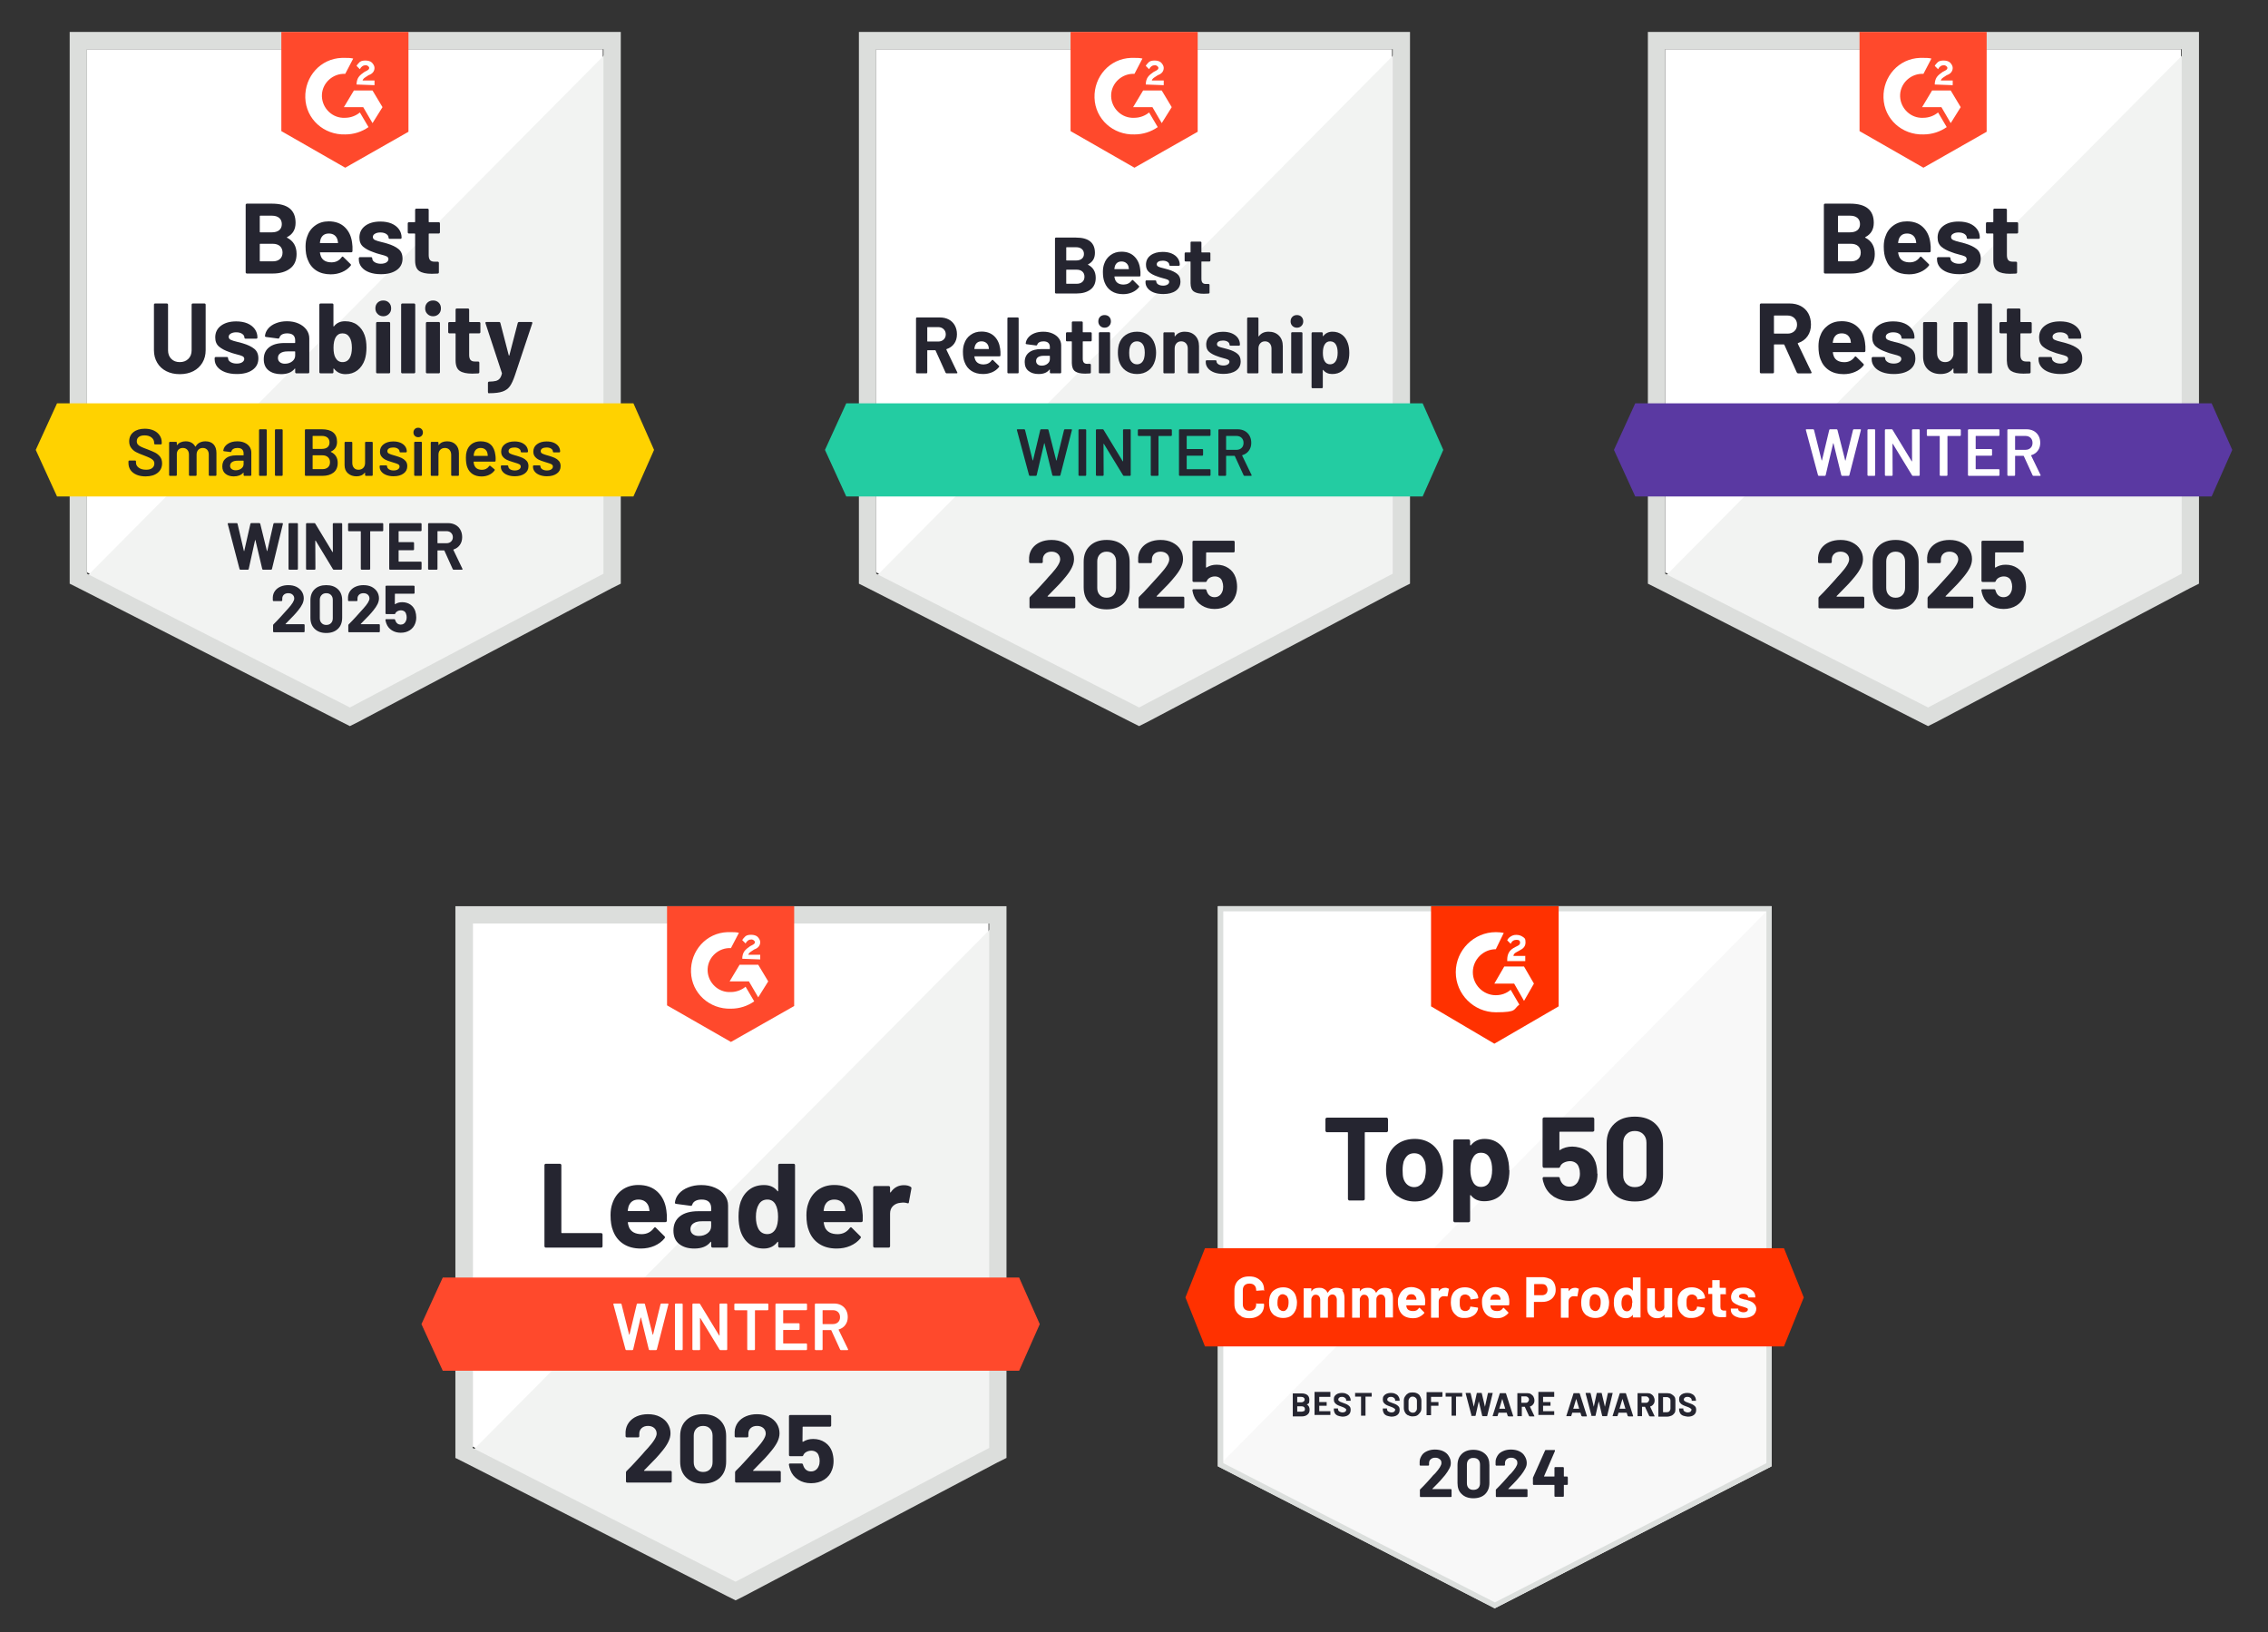<?xml version="1.0" encoding="UTF-8"?><svg id="Layer_1" xmlns="http://www.w3.org/2000/svg" viewBox="0 0 917 660"><rect x="0" y="0" width="917" height="660" fill="#333333" stroke="none"/><defs><style>.cls-1{fill:#dcdedc;}.cls-2{isolation:isolate;}.cls-3{fill:#252530;}.cls-4{fill:#ffd200;}.cls-5{fill:#23cca2;}.cls-6{fill:#fff;}.cls-7{fill:#f8f8f8;}.cls-8{fill:#ff3100;}.cls-9{fill:#5a39a2;}.cls-10{fill:#dcdfdd;}.cls-11{fill:#f2f3f2;}.cls-12{fill:#ff492c;}.cls-13{fill:#242530;}</style></defs><path class="cls-7" d="M716.3,592.9l-111.9,57.4-111.9-57.4v-226.5h223.8v226.5Z"/><path class="cls-6" d="M492.5,366.4v226.5l223.8-226.5h-223.8Z"/><path class="cls-10" d="M714.2,368.5v223.1l-109.8,56.3-109.8-56.3v-223.1h219.6M716.3,366.4h-223.9v226.5l111.9,57.4,111.9-57.4v-226.5h.1Z"/><path class="cls-8" d="M630.2,406.9l-26,15.1-25.6-15.1v-40.5h51.6v40.5Z"/><path class="cls-6" d="M616.8,386.5h-4.9c.1-.8.6-1.2,1.6-1.7l.9-.5c1.6-.8,2.4-1.7,2.4-3.3s-.4-1.7-1.1-2.2c-.7-.5-1.6-.8-2.6-.8s-1.5.2-2.2.6-1.2.9-1.5,1.6l1.4,1.4c.5-1.1,1.3-1.6,2.4-1.6s1.4.5,1.4,1.1-.2,1-1.3,1.5l-.6.3c-1.2.6-2.1,1.3-2.6,2.2s-.7,1.8-.7,3.1v.4h7.3v-2l.1-.1Z"/><path class="cls-6" d="M616.2,390.8h-8l-4,6.9h8l4,7,4-7-4-6.9Z"/><path class="cls-6" d="M604.8,402.4c-5.1,0-9.3-4.2-9.3-9.3s4.2-9.3,9.3-9.3l3.2-6.6c-1-.2-2.1-.3-3.2-.3-8.9,0-16.2,7.3-16.2,16.2s7.3,16.2,16.2,16.2,6.9-1.2,9.5-3.1l-3.5-6c-1.6,1.4-3.7,2.2-6,2.2h0Z"/><path class="cls-8" d="M721.3,544.4h-234.1l-7.9-19.8,7.9-19.9h234.1l8,19.9-8,19.8Z"/><g class="cls-2"><path class="cls-3" d="M561,452.1c.1.1.2.2.2.4v4.7c0,.1,0,.3-.2.4-.1.1-.2.2-.4.2h-8.6c-.1,0-.2,0-.2.2v26.8c0,.2,0,.3-.2.4-.1.1-.2.2-.4.2h-5.6c-.1,0-.3,0-.4-.2-.1-.1-.2-.2-.2-.4v-26.8c0-.1,0-.2-.2-.2h-8.3c-.1,0-.3,0-.4-.2s-.2-.2-.2-.4v-4.7c0-.1,0-.3.2-.4.1-.1.2-.2.4-.2h24.1c.1,0,.3,0,.4.2h0Z"/></g><g class="cls-2"><path class="cls-3" d="M565,483.6c-1.9-1.4-3.2-3.3-3.9-5.7-.5-1.5-.7-3.1-.7-4.9s.2-3.5.7-5c.7-2.3,2.1-4.2,4-5.5s4.2-2,6.9-2,4.8.7,6.7,2c1.8,1.3,3.2,3.2,3.9,5.5.5,1.6.8,3.3.8,5s-.2,3.3-.7,4.8c-.7,2.5-2,4.4-3.9,5.9-1.9,1.4-4.2,2.1-6.8,2.1-2.7,0-5-.8-6.9-2.2h-.1ZM574.5,479c.7-.6,1.2-1.5,1.6-2.6.2-1,.4-2.1.4-3.3s-.1-2.4-.4-3.4c-.4-1.1-.9-1.9-1.6-2.5-.7-.6-1.6-.9-2.7-.9s-2,.3-2.7.9-1.2,1.5-1.6,2.5c-.2.8-.4,1.9-.4,3.4s.1,2.6.3,3.3c.3,1.1.9,2,1.6,2.6.7.6,1.7,1,2.7,1,1.1,0,2-.3,2.7-1h.1ZM610.3,473.1c0,2.2-.3,4.2-.9,6-.7,2-1.9,3.7-3.4,4.8s-3.5,1.8-5.9,1.8-4.1-.8-5.4-2.4c0-.1-.1-.1-.2-.1,0,0-.1.1-.1.2v10.2c0,.1,0,.3-.2.4s-.2.2-.4.2h-5.6c-.1,0-.3,0-.4-.2-.1-.1-.2-.2-.2-.4v-32.3c0-.1,0-.3.2-.4.1-.1.2-.2.4-.2h5.6c.1,0,.3,0,.4.2s.2.2.2.4v1.6q0,.1.1.2h.2c1.3-1.7,3.2-2.6,5.5-2.6s4.1.6,5.7,1.8c1.6,1.2,2.8,2.9,3.4,5.1.6,1.7.9,3.6.9,5.8l.1-.1ZM603.3,473c0-2-.3-3.6-1-4.8-.7-1.4-1.9-2.1-3.5-2.1s-2.6.7-3.3,2.1c-.7,1.1-1,2.8-1,4.8s.4,3.8,1.1,5c.7,1.3,1.8,1.9,3.2,1.9s2.6-.6,3.3-1.8c.8-1.3,1.2-3,1.2-5.1ZM645.9,474.6c0,1.6-.2,3.1-.8,4.4-.7,2-2,3.7-3.9,4.8-1.8,1.2-4,1.8-6.5,1.8s-4.5-.6-6.4-1.7c-1.8-1.2-3.1-2.7-3.9-4.8-.3-.8-.6-1.7-.7-2.6,0-.4.2-.6.6-.6h5.8c.3,0,.5.2.6.5,0,.2,0,.4.1.5,0,.1.1.2.1.3.3.8.8,1.5,1.4,1.9.6.5,1.4.7,2.2.7s1.7-.2,2.3-.7c.7-.5,1.2-1.1,1.5-2,.3-.6.5-1.5.5-2.5s-.1-1.7-.4-2.5c-.2-.8-.7-1.5-1.3-1.9-.7-.5-1.5-.7-2.3-.7s-1.7.2-2.5.6-1.3,1-1.5,1.6c-.1.3-.3.5-.6.5h-5.9c-.1,0-.3,0-.4-.2-.1-.1-.2-.2-.2-.4v-19.2c0-.1,0-.3.2-.4.1-.1.2-.2.4-.2h19.7c.1,0,.3,0,.4.2.1.1.2.2.2.4v4.6c0,.1,0,.3-.2.4-.1.1-.2.2-.4.2h-13.3q-.2,0-.2.2v7.1c0,.2,0,.3.2.1,1.4-.9,3.1-1.4,5-1.4s4.2.6,5.9,1.7,2.8,2.7,3.5,4.6c.5,1.6.7,3.1.7,4.6l.1.1ZM652.7,482.9c-2-2-3.1-4.6-3.1-8v-12.6c0-3.3,1-5.9,3.1-7.9s4.8-2.9,8.3-2.9,6.3,1,8.3,2.9c2.1,2,3.1,4.6,3.1,7.9v12.6c0,3.4-1,6-3.1,8s-4.8,2.9-8.3,2.9-6.3-1-8.3-2.9ZM664.4,478.7c.9-.9,1.3-2.1,1.3-3.5v-13.1c0-1.5-.4-2.6-1.3-3.5-.9-.9-2-1.3-3.4-1.3s-2.5.4-3.4,1.3-1.3,2.1-1.3,3.5v13.1c0,1.5.4,2.6,1.3,3.5.9.9,2,1.3,3.4,1.3s2.6-.4,3.4-1.3Z"/></g><g class="cls-2"><path class="cls-3" d="M528.2,567.8c.9.4,1.3,1.2,1.3,2.2s-.3,1.5-.9,2c-.6.5-1.4.7-2.3.7h-3.6v-9.3h3.5c2.1,0,3.2.9,3.2,2.6s-.4,1.5-1.1,1.9l-.1-.1ZM524.5,564.9v2.1h1.6c.4,0,.7-.1,1-.3.2-.2.4-.5.4-.8s-.1-.6-.4-.8c-.2-.2-.6-.3-1-.3h-1.6v.1ZM527.2,570.7c.2-.2.4-.5.4-.9s-.1-.7-.4-.9c-.2-.2-.6-.3-1-.3h-1.7v2.2h1.7c.4,0,.7-.1,1-.3v.2ZM537.9,564.8h-4.5v2.1h3v1.5h-3v2.2h4.5v1.5h-6.4c-.1,0,0,0,0-.1v-9.2h6.4v2Z"/></g><g class="cls-2"><path class="cls-3" d="M540.9,572.4c-.5-.2-1-.6-1.2-1s-.4-.9-.4-1.5v-.4h1.7v.3c0,.4.2.7.5.9s.8.4,1.3.4.8-.1,1.1-.3.4-.5.4-.7,0-.4-.2-.5-.4-.3-.6-.4c-.2-.1-.6-.3-1.2-.5s-1.1-.4-1.5-.6c-.4-.2-.8-.5-1.1-.9s-.4-.8-.4-1.4.1-1,.4-1.4.7-.7,1.2-.9,1.1-.3,1.7-.3,1.3.1,1.8.4c.5.2,1,.6,1.2,1,.3.4.5,1,.5,1.5v.3h-1.8v-.1c0-.5-.1-.8-.5-1.1s-.7-.4-1.3-.4-.7.1-1,.3c-.2.2-.4.4-.4.7s0,.4.2.6c.1.1.4.3.6.4.3.1.7.3,1.3.5s1.1.4,1.5.6c.4.2.7.5,1,.8s.4.8.4,1.4c0,.9-.3,1.5-.9,2s-1.5.7-2.5.7c-.7-.1-1.3-.2-1.8-.4Z"/></g><g class="cls-2"><path class="cls-3" d="M554.6,563.2v1.5h-2.5v7.7h-1.8v-7.7h-2.4v-1.5c0-.1,0,0,.1,0h6.8-.2ZM560.7,572.4c-.5-.2-1-.6-1.2-1s-.4-.9-.4-1.5v-.4c0-.1,0,0,.1,0h1.6v.3c0,.4.2.7.5.9s.8.4,1.3.4.8-.1,1.1-.3c.2-.2.4-.5.4-.7s0-.4-.2-.5-.4-.3-.6-.4c-.2-.1-.6-.3-1.2-.5s-1.1-.4-1.5-.6c-.4-.2-.8-.5-1.1-.9s-.4-.8-.4-1.4.1-1,.4-1.4.7-.7,1.2-.9,1.1-.3,1.7-.3,1.3.1,1.8.4c.5.2,1,.6,1.2,1,.3.4.5,1,.5,1.5v.3h-1.8c-.1,0,0,0,0-.1,0-.5-.1-.8-.5-1.1s-.7-.4-1.3-.4-.7.1-1,.3c-.2.2-.4.4-.4.7s0,.4.2.6c.1.1.4.3.6.4.3.1.7.3,1.3.5s1.1.4,1.5.6c.4.2.7.5,1,.8s.4.8.4,1.4c0,.9-.3,1.5-.9,2s-1.5.7-2.5.7c-.7-.1-1.3-.2-1.8-.4h0ZM569.3,572.3c-.5-.3-1-.7-1.2-1.2-.3-.5-.5-1.1-.5-1.8v-2.9c0-.7.1-1.2.5-1.8.3-.5.7-.9,1.2-1.2s1.1-.4,1.8-.4,1.3.1,1.9.4,1,.7,1.2,1.2c.3.5.5,1.1.5,1.8v2.9c0,.7-.1,1.3-.5,1.8s-.7.9-1.2,1.2-1.2.4-1.9.4-1.3-.2-1.8-.5v.1ZM572.4,570.7c.3-.3.5-.7.5-1.2v-3c0-.5-.1-1-.5-1.3-.3-.3-.7-.5-1.2-.5s-.9.1-1.2.5c-.3.3-.5.7-.5,1.3v3c0,.5.1.9.5,1.2.3.3.7.5,1.2.5s.9-.1,1.2-.5ZM583.1,564.8h-4.5v2.1h3v1.5h-3v3.8h-1.8c-.1,0,0,0,0-.1v-9.2h6.4v1.5l-.1.4ZM591.2,563.2v1.5h-2.5v7.7h-1.8v-7.7h-2.4v-1.5h6.9-.2Z"/></g><g class="cls-2"><path class="cls-3" d="M595,572.5l-2.4-9.1c0-.1,0-.2.1-.2h1.7q.1,0,.2.1l1.3,5.5,1.2-5.5q0-.1.2-.1h1.6c.1,0,.2,0,.2.1l1.3,5.5,1.2-5.5q0-.1.2-.1h1.6c.1,0,.2,0,.1.2l-2.2,9.1c0,.1-.1.1-.2.1h-1.6q-.1,0-.2-.1l-1.4-5.9-1.3,5.8q0,.1-.2.1h-1.5c-.1,0-.2,0-.2-.2l.3.2Z"/></g><g class="cls-2"><path class="cls-3" d="M609.6,572.5l-.4-1.3h-3.3l-.4,1.3q0,.1-.2.1h-1.8v-.1l2.9-9.1q0-.1.2-.1h2.1q.1,0,.2.1l2.9,9.1c0,.1,0,.2-.1.2h-1.7q-.2,0-.2-.1l-.2-.1ZM606.2,569.6h2.4l-1.2-4-1.2,4ZM618.2,572.5l-1.7-3.7h-1.2v3.8h-1.8v-9.3h4c.6,0,1.1.1,1.5.4s.8.6,1,1,.4.9.4,1.5-.1,1.1-.5,1.6-.7.7-1.3.9v.1l1.8,3.8s0,.1-.1.1h-1.7q-.2,0-.3-.1l-.1-.1ZM615.1,564.9v2.3h1.8c.4,0,.7-.1.9-.4.2-.2.4-.5.4-.9s-.1-.6-.4-.9c-.2-.2-.5-.4-.9-.4h-1.8v.3ZM628.4,564.8h-4.5v2.1h3v1.5h-3v2.2h4.5v1.5h-6.4c-.1,0,0,0,0-.1v-9.2h6.4v2Z"/></g><g class="cls-2"><path class="cls-3" d="M639.4,572.5l-.4-1.3h-3.3l-.4,1.3q0,.1-.2.1h-1.8v-.1l2.9-9.1q0-.1.2-.1h2.1q.1,0,.2.1l2.9,9.1c0,.1,0,.2-.1.2h-1.7q-.2,0-.2-.1l-.2-.1ZM636.1,569.6h2.4l-1.2-4-1.2,4Z"/></g><g class="cls-2"><path class="cls-3" d="M643.5,572.5l-2.4-9.1c0-.1,0-.2.1-.2h1.7q.1,0,.2.1l1.3,5.5,1.2-5.5q0-.1.2-.1h1.6c.1,0,.2,0,.2.1l1.3,5.5,1.2-5.5q0-.1.2-.1h1.6c.1,0,.2,0,.1.2l-2.2,9.1c0,.1-.1.1-.2.1h-1.6q-.1,0-.2-.1l-1.4-5.9-1.3,5.8q0,.1-.2.1h-1.5c-.1,0-.2,0-.2-.2l.3.2Z"/></g><g class="cls-2"><path class="cls-3" d="M658.1,572.5l-.4-1.3h-3.3l-.4,1.3q0,.1-.2.1h-1.8v-.1l2.9-9.1q0-.1.2-.1h2.1q.1,0,.2.1l2.9,9.1c0,.1,0,.2-.1.2h-1.7q-.2,0-.2-.1l-.2-.1ZM654.8,569.6h2.4l-1.2-4-1.2,4ZM666.8,572.5l-1.7-3.7h-1.2v3.8h-1.8c-.1,0,0,0,0-.1v-9.2h4c.6,0,1.1.1,1.5.4.4.2.8.6,1,1s.4.9.4,1.5-.1,1.1-.5,1.6-.7.7-1.3.9v.1l1.8,3.8s0,.1-.1.1h-1.7q-.2,0-.2-.1l-.2-.1ZM663.7,564.9v2.3h1.8c.4,0,.7-.1.9-.4.2-.2.4-.5.4-.9s-.1-.6-.4-.9c-.2-.2-.5-.4-.9-.4h-1.8v.3ZM670.5,572.6v-9.3h3.5c.7,0,1.3.1,1.8.4s.9.6,1.2,1,.4.9.4,1.5v3.7c0,.6-.1,1.1-.4,1.5s-.7.8-1.2,1-1.1.4-1.8.4h-3.5v-.2ZM672.4,571h1.6c.4,0,.7-.1,1-.4.2-.3.4-.6.4-1.1v-3.1c0-.5-.1-.9-.4-1.1s-.6-.4-1-.4h-1.6v6q0,.1.1.1h-.1ZM680.5,572.4c-.5-.2-1-.6-1.2-1s-.4-.9-.4-1.5v-.4c0-.1,0,0,.1,0h1.6v.3c0,.4.2.7.5.9s.8.4,1.3.4.8-.1,1.1-.3c.2-.2.4-.5.4-.7s0-.4-.2-.5-.4-.3-.6-.4c-.2-.1-.6-.3-1.2-.5s-1.1-.4-1.5-.6c-.4-.2-.8-.5-1.1-.9s-.4-.8-.4-1.4.1-1,.4-1.4.7-.7,1.2-.9,1.1-.3,1.7-.3,1.3.1,1.8.4c.5.2,1,.6,1.2,1,.3.4.5,1,.5,1.5v.3c0,.1,0,0-.1,0h-1.6v-.1c0-.5-.1-.8-.5-1.1s-.7-.4-1.3-.4-.7.1-1,.3c-.2.2-.4.4-.4.7s0,.4.2.6c.1.1.4.3.6.4.3.1.7.3,1.3.5s1.1.4,1.5.6c.4.2.7.5,1,.8s.4.8.4,1.4c0,.9-.3,1.5-.9,2s-1.5.7-2.5.7c-.7-.1-1.4-.2-1.9-.4h0Z"/></g><g class="cls-2"><path class="cls-3" d="M579.1,602.1h7.5c.1,0,.2,0,.2.1s.1.1.1.2v2.6c0,.1,0,.2-.1.2,0,0-.1.1-.2.1h-12.2c-.1,0-.2,0-.2-.1s-.1-.1-.1-.2v-2.5c0-.2,0-.3.2-.4.9-.9,1.8-1.8,2.7-2.8s1.5-1.7,1.7-1.9c.5-.6,1-1.2,1.6-1.7,1.6-1.8,2.5-3.2,2.5-4.1s-.2-1.2-.7-1.6-1-.6-1.8-.6-1.3.2-1.8.6c-.5.4-.7,1-.7,1.6v.7c0,.1,0,.2-.1.2s-.1.1-.2.1h-3.2c-.1,0-.2,0-.2-.1s-.1-.1-.1-.2v-1.3c0-1,.4-1.8.9-2.6s1.3-1.3,2.2-1.7,2-.6,3.1-.6,2.4.2,3.4.7,1.7,1.1,2.2,2c.5.8.8,1.7.8,2.7s-.2,1.5-.6,2.3c-.4.8-1,1.7-1.7,2.6l-1.8,2.1c-.6.7-1.6,1.7-2.9,3l-.4.4-.1.2ZM591,604.1c-1.2-1.1-1.7-2.6-1.7-4.5v-7.2c0-1.9.6-3.4,1.7-4.5s2.7-1.7,4.7-1.7,3.6.6,4.8,1.7c1.2,1.1,1.7,2.6,1.7,4.5v7.2c0,1.9-.6,3.4-1.7,4.5s-2.7,1.7-4.8,1.7c-2,0-3.6-.6-4.7-1.7ZM597.7,601.7c.5-.5.7-1.2.7-2v-7.5c0-.8-.2-1.5-.7-2s-1.1-.7-2-.7-1.4.2-1.9.7-.7,1.2-.7,2v7.5c0,.8.2,1.5.7,2s1.1.7,1.9.7,1.5-.2,2-.7ZM609.8,602.1h7.5c.1,0,.2,0,.2.1s.1.1.1.2v2.6c0,.1,0,.2-.1.2s-.1.1-.2.1h-12.2c-.1,0-.2,0-.2-.1s-.1-.1-.1-.2v-2.5c0-.2,0-.3.2-.4.9-.9,1.8-1.8,2.7-2.8s1.5-1.7,1.7-1.9c.5-.6,1-1.2,1.6-1.7,1.6-1.8,2.5-3.2,2.5-4.1s-.2-1.2-.7-1.6c-.5-.4-1-.6-1.8-.6s-1.3.2-1.8.6c-.5.4-.7,1-.7,1.6v.7c0,.1,0,.2-.1.2s-.1.1-.2.1h-3.2c-.1,0-.2,0-.2-.1s-.1-.1-.1-.2v-1.3c0-1,.4-1.8.9-2.6s1.3-1.3,2.2-1.7,2-.6,3.1-.6,2.4.2,3.4.7,1.7,1.1,2.2,2c.5.8.8,1.7.8,2.7s-.2,1.5-.6,2.3c-.4.8-1,1.7-1.7,2.6l-1.8,2.1c-.6.7-1.6,1.7-2.9,3l-.4.4-.1.2ZM633.8,597.2s.1.1.1.2v2.7c0,.1,0,.2-.1.2s-.1.1-.2.1h-1.2q-.1,0-.1.1v4.4c0,.1,0,.2-.1.2s-.1.1-.2.1h-3.2c-.1,0-.2,0-.2-.1s-.1-.1-.1-.2v-4.4q0-.1-.1-.1h-8.3c-.1,0-.2,0-.2-.1s-.1-.1-.1-.2v-2.6l4.9-11c0-.2.2-.2.4-.2h3.4c.1,0,.2,0,.2.1v.3l-4.4,10.2v.1h4.1q.1,0,.1-.1v-3.4c0-.1,0-.2.1-.2s.1-.1.2-.1h3.2c.1,0,.2,0,.2.1s.1.1.1.2v3.4q0,.1.1.1h1.3l.1.2Z"/></g><g class="cls-2"><path class="cls-6" d="M501.9,532.2c-.9-.5-1.6-1.1-2.1-2s-.7-1.8-.7-3v-5.4c0-1.1.2-2.1.7-3s1.2-1.5,2.1-2,2-.7,3.2-.7,2.3.2,3.2.7c.9.5,1.6,1.1,2.1,1.9.5.8.7,1.8.7,2.8s-.1.2-.3.2l-2.7.2c-.1,0-.2,0-.2-.2,0-.8-.2-1.5-.7-2s-1.2-.7-2-.7-1.5.2-2,.7-.7,1.2-.7,2v5.6c0,.8.2,1.5.7,2s1.2.7,2,.7,1.5-.2,2-.7.7-1.2.7-2,.1-.2.3-.2h2.7c0,.1.1.1.2.2v.2c0,1.1-.2,2-.7,2.9-.5.8-1.2,1.5-2.1,1.9-.9.5-2,.7-3.2.7s-2.3-.2-3.2-.7v-.1Z"/></g><g class="cls-2"><path class="cls-6" d="M515.3,531.9c-.9-.7-1.6-1.6-1.9-2.8-.2-.7-.3-1.5-.3-2.4s.1-1.7.3-2.5c.4-1.2,1-2.1,2-2.7.9-.6,2.1-1,3.4-1s2.4.3,3.3,1c.9.6,1.6,1.6,1.9,2.7.2.8.4,1.6.4,2.4s-.1,1.6-.3,2.4c-.4,1.2-1,2.2-1.9,2.9s-2.1,1-3.4,1-2.4-.3-3.4-1h-.1ZM520,529.6c.4-.3.6-.7.8-1.3.1-.5.2-1,.2-1.6s0-1.2-.2-1.7-.4-1-.8-1.2-.8-.5-1.3-.5-1,.1-1.3.5c-.4.3-.6.7-.7,1.2-.1.4-.2.9-.2,1.7s0,1.2.2,1.6c.1.5.4,1,.8,1.3.4.3.8.5,1.3.5s.9-.1,1.2-.5ZM542.6,521.7c.7.7,1,1.8,1,3.1v7.9h-3.1v-7.2c0-.6-.2-1.1-.5-1.5s-.8-.6-1.3-.6-1,.2-1.3.6c-.4.4-.5.9-.5,1.5v7.3h-3.1v-7.2c0-.6-.2-1.1-.5-1.5s-.8-.6-1.3-.6-.9.1-1.2.5c-.3.3-.5.7-.6,1.2v7.6h-3.1v-11.9h3.1v1.2h.1c.6-1,1.6-1.4,3-1.4s1.5.2,2.1.5,1,.8,1.3,1.4c0,.1.1.1.2,0,.4-.6.8-1.1,1.4-1.4.6-.3,1.2-.5,2-.5,1.2,0,2.2.3,2.9,1h-.6ZM562.2,521.7c.7.7,1,1.8,1,3.1v7.9h-3.1v-7.2c0-.6-.2-1.1-.5-1.5s-.8-.6-1.3-.6-1,.2-1.3.6c-.4.4-.5.9-.5,1.5v7.3h-3.1v-7.2c0-.6-.2-1.1-.5-1.5s-.8-.6-1.3-.6-.9.1-1.2.5c-.3.3-.5.7-.6,1.2v7.6h-3.1v-11.9h3.1v1.2h.1c.6-1,1.6-1.4,3-1.4s1.5.2,2.1.5,1,.8,1.3,1.4c0,.1.1.1.2,0,.4-.6.8-1.1,1.4-1.4.6-.3,1.2-.5,2-.5,1.2,0,2.2.3,2.9,1h-.6ZM576.2,527.5c0,.2-.1.3-.3.3h-7.2q-.1,0-.1.1c0,.3.1.6.2.9.4.9,1.2,1.3,2.5,1.3s1.8-.4,2.4-1.2c0-.1.1-.1.2-.1s.1,0,.2.1l1.7,1.7s.1.1.1.2,0,.1-.1.2c-.5.6-1.2,1.1-2,1.5s-1.7.5-2.7.5-2.5-.3-3.4-.9-1.6-1.5-2-2.6c-.3-.8-.5-1.8-.5-3.1s.1-1.6.4-2.3c.4-1.1,1-2,1.9-2.7s2-1,3.2-1,2.8.5,3.8,1.3c1,.9,1.5,2.1,1.7,3.6,0,.6.1,1.3,0,2v.2ZM568.7,524.7c0,.2-.1.5-.2.7,0,0,0,.1.1.1h4q.1,0,.1-.1c0-.5-.1-.7-.1-.6-.1-.5-.4-.8-.7-1.1s-.8-.4-1.3-.4c-1,0-1.6.5-1.9,1.4h0Z"/></g><g class="cls-2"><path class="cls-6" d="M585.7,520.9c.1,0,.2.2.1.4l-.5,2.7c0,.2-.1.2-.3.2s-.5-.1-.8-.1h-.5c-.6,0-1,.2-1.4.6-.4.4-.6.9-.6,1.5v6.6h-3.1v-11.9h3.1v1.2c.6-.9,1.5-1.4,2.6-1.4.6,0,1,.1,1.3.4l.1-.2Z"/></g><g class="cls-2"><path class="cls-6" d="M589,532c-.9-.6-1.6-1.5-2-2.6-.2-.8-.4-1.7-.4-2.8s.1-2,.4-2.7c.4-1.1,1-1.9,2-2.5.9-.6,2-.9,3.3-.9s2.3.3,3.3.9c1,.6,1.6,1.4,1.9,2.4.1.4.2.6.2.9q0,.2-.2.3l-2.7.4c-.1,0-.2,0-.3-.2v-.4c-.2-.4-.4-.7-.8-1-.4-.2-.8-.4-1.3-.4s-.9.1-1.3.4c-.4.2-.6.6-.7,1-.2.5-.2,1.1-.2,1.9s0,1.5.2,1.9c.1.5.4.9.7,1.1s.8.4,1.3.4.9-.1,1.3-.4c.4-.2.6-.6.7-1.1v-.1c0-.2.1-.2.3-.2l2.7.4c.1,0,.2.1.2.2s0,.4-.1.7c-.3,1-1,1.9-1.9,2.4-1,.6-2,.9-3.3.9-1.3.1-2.4-.2-3.3-.8v-.1Z"/></g><g class="cls-2"><path class="cls-6" d="M610.2,527.5c0,.2-.1.3-.3.3h-7.2q-.1,0-.1.1c0,.3.1.6.2.9.4.9,1.2,1.3,2.5,1.3s1.8-.4,2.4-1.2c0-.1.1-.1.2-.1s.1,0,.2.1l1.7,1.7s.1.1.1.2,0,.1-.1.2c-.5.6-1.2,1.1-2,1.5s-1.7.5-2.7.5-2.5-.3-3.4-.9c-.9-.6-1.6-1.5-2-2.6-.3-.8-.5-1.8-.5-3.1s.1-1.6.4-2.3c.4-1.1,1-2,1.9-2.7.9-.6,2-1,3.2-1s2.8.5,3.8,1.3c1,.9,1.5,2.1,1.7,3.6,0,.6.1,1.3,0,2v.2ZM602.7,524.7c0,.2-.1.5-.2.7,0,0,0,.1.1.1h4q.1,0,.1-.1c0-.5-.1-.7-.1-.6-.1-.5-.4-.8-.7-1.1-.4-.2-.8-.4-1.3-.4-.9,0-1.6.5-1.9,1.4h0ZM626.6,517c.8.4,1.4,1,1.8,1.8.4.8.6,1.7.6,2.7s-.2,1.8-.7,2.6-1.1,1.3-1.9,1.7c-.8.4-1.7.6-2.8.6h-3.3s-.1,0-.1.1v6.2h-3.1v-16.3h6.8c1.1.1,2,.3,2.7.7v-.1ZM625.1,523.1c.4-.4.6-1,.6-1.6s-.2-1.2-.6-1.7-1-.6-1.7-.6h-3s-.1,0-.1.1v4.3s0,.1.1.1h3c.7,0,1.3-.2,1.7-.6Z"/></g><g class="cls-2"><path class="cls-6" d="M638.2,520.9c.1,0,.2.2.1.4l-.5,2.7c0,.2-.1.2-.3.2s-.5-.1-.8-.1h-.5c-.6,0-1,.2-1.4.6-.4.4-.6.9-.6,1.5v6.6h-3.1v-11.9h3.1v1.2c.6-.9,1.5-1.4,2.6-1.4.6,0,1,.1,1.3.4l.1-.2Z"/></g><g class="cls-2"><path class="cls-6" d="M641.5,531.9c-.9-.7-1.6-1.6-1.9-2.8-.2-.7-.3-1.5-.3-2.4s.1-1.7.3-2.5c.4-1.2,1-2.1,2-2.7.9-.6,2.1-1,3.4-1s2.4.3,3.3,1c.9.6,1.6,1.6,1.9,2.7.2.8.4,1.6.4,2.4s-.1,1.6-.3,2.4c-.4,1.2-1,2.2-1.9,2.9s-2.1,1-3.4,1-2.4-.3-3.4-1h-.1ZM646.2,529.6c.4-.3.6-.7.8-1.3.1-.5.2-1,.2-1.6s0-1.2-.2-1.7-.4-1-.8-1.2-.8-.5-1.3-.5-1,.1-1.3.5c-.4.3-.6.7-.7,1.2-.1.4-.2.9-.2,1.7s0,1.2.2,1.6c.1.5.4,1,.8,1.3.4.3.8.5,1.3.5.4,0,.9-.1,1.2-.5ZM660.2,516.5h3.1v16.2h-3.1v-1h-.1c-.6.9-1.6,1.3-2.7,1.3s-2-.3-2.8-.9c-.8-.6-1.3-1.5-1.7-2.5-.2-.8-.4-1.7-.4-2.8s.1-2.1.4-2.9c.4-1,.9-1.8,1.7-2.4.8-.6,1.7-.9,2.9-.9s2,.4,2.6,1.2h.1v-5.3ZM660,526.8c0-1-.2-1.9-.5-2.4-.4-.6-.9-.9-1.6-.9s-1.3.3-1.7.9c-.4.6-.6,1.4-.6,2.5s.2,1.7.5,2.3c.4.7,1,1,1.7,1s1.2-.3,1.6-1c.4-.6.5-1.4.5-2.4h.1ZM673,520.8h3.1v11.9h-3.1v-1h-.1c-.6.9-1.6,1.3-2.9,1.3s-2.2-.4-2.9-1.1c-.8-.7-1.1-1.7-1.1-3v-8h3.1v7.2c0,.6.2,1.1.5,1.5s.8.6,1.4.6,1-.2,1.3-.5c.4-.3.6-.7.6-1.2v-7.7h.1ZM680.7,532c-.9-.6-1.6-1.5-2-2.6-.2-.8-.4-1.7-.4-2.8s.1-2,.4-2.7c.4-1.1,1-1.9,2-2.5.9-.6,2-.9,3.3-.9s2.3.3,3.3.9c1,.6,1.6,1.4,1.9,2.4.1.4.2.6.2.9q0,.2-.2.3l-2.7.4c-.1,0-.2,0-.3-.2v-.4c-.2-.4-.4-.7-.8-1-.4-.2-.8-.4-1.3-.4s-.9.1-1.3.4c-.4.2-.6.6-.7,1-.2.5-.2,1.1-.2,1.9s0,1.5.2,1.9c.1.5.4.9.7,1.1s.8.4,1.3.4.9-.1,1.3-.4c.4-.2.6-.6.7-1.1v-.1c0-.2.1-.2.3-.2l2.7.4c.1,0,.2.1.2.2s0,.4-.1.7c-.3,1-1,1.9-1.9,2.4-1,.6-2,.9-3.3.9-1.3.1-2.4-.2-3.3-.8v-.1ZM698.1,523.3h-2.4s-.1,0-.1.1v5c0,.5.1.9.3,1.1.2.2.6.4,1,.4h1v2.4c0,.2-.1.3-.3.3h-1.4c-1.3,0-2.3-.2-2.9-.6-.6-.4-1-1.2-1-2.4v-6.3s0-.1-.1-.1h-1.5v-2.5h1.5s.1,0,.1-.1v-3h3v3s0,.1.1.1h2.4v2.5l.3.1ZM702.2,532.5c-.8-.3-1.4-.7-1.8-1.2s-.6-1.1-.6-1.8v-.4h3v.2c0,.4.2.7.6.9.4.2.9.4,1.5.4s1-.1,1.3-.3.5-.5.5-.8-.1-.5-.4-.6c-.3-.1-.7-.3-1.4-.5s-1.3-.4-1.7-.5c-1-.4-1.8-.8-2.4-1.3-.6-.5-.9-1.2-.9-2.2s.5-2.1,1.3-2.8c.9-.7,2.1-1,3.6-1s1.9.2,2.6.5c.7.3,1.3.8,1.7,1.3.4.6.6,1.2.6,2v.2h-2.9v-.2c0-.4-.2-.6-.5-.9-.4-.2-.8-.4-1.4-.4s-.9.1-1.3.3c-.4.2-.5.5-.5.8s.2.5.5.7c.3.1.9.3,1.6.5.2,0,.4.1.6.1s.5.1.7.2c1.1.3,2,.7,2.6,1.3s1,1.3,1,2.2-.5,2.1-1.4,2.7c-.9.6-2.1,1-3.7,1-1,0-1.9,0-2.7-.4h-.1Z"/></g><path class="cls-6" d="M673.271,231.425l106.297,54.09,102.261-54.09V19.908h-208.558v211.518Z"/><path class="cls-11" d="M883.982,20.715l-212.863,214.478,110.334,54.629,102.53-52.476V20.715Z"/><path class="cls-1" d="M666.274,90.414v145.587l3.767,1.884,106.297,54.09,3.229,1.615,3.229-1.615,102.53-54.09,3.767-1.884V12.911h-222.82v77.503ZM673.271,231.964V19.908h208.827v212.056l-102.53,54.09-106.297-54.09Z"/><path class="cls-12" d="M777.685,23.406c1.076,0,2.153,0,3.229.269l-3.229,6.189c-4.844-.269-9.15,3.498-9.419,8.342-.269,4.844,3.498,9.15,8.342,9.419h1.076c2.153,0,4.306-.807,5.92-2.153l3.498,5.92c-2.691,1.884-5.92,2.96-9.419,2.96-8.611.269-15.877-6.189-16.146-14.801-.269-8.611,6.189-15.877,14.801-16.146,0,0,1.346,0,1.346,0ZM788.718,36.592l4.037,6.728-4.037,6.459-3.767-6.459h-7.804l4.037-6.728h7.535ZM782.259,34.17c0-1.076.269-2.153.807-2.96s1.615-1.615,2.422-2.153l.538-.269c1.076-.538,1.346-.807,1.346-1.346s-.807-1.076-1.346-1.076c-1.076,0-1.884.538-2.422,1.615l-1.346-1.346c.269-.538.807-1.076,1.346-1.615.807-.538,1.615-.538,2.422-.538s1.884.269,2.422.807,1.076,1.346,1.076,2.153c0,1.346-.807,2.422-2.422,2.96l-.807.538c-.807.538-1.346.807-1.615,1.615h4.844v1.884s-7.266-.269-7.266-.269ZM777.685,67.809l25.565-14.532V12.911h-51.399v40.097s25.834,14.801,25.834,14.801Z"/><path class="cls-9" d="M894.208,163.072h-233.046l-8.611,18.837,8.611,18.837h233.046l8.342-18.837-8.342-18.837Z"/><path class="cls-3" d="M727.039,150.963c-.269,0-.457-.126-.565-.377l-5.032-11.168c-.054-.108-.135-.161-.242-.161h-3.767c-.126,0-.188.072-.188.215v11.006c0,.144-.045.26-.135.35-.108.09-.224.135-.35.135h-4.736c-.126,0-.233-.045-.323-.135-.108-.09-.161-.206-.161-.35v-27.287c0-.126.054-.242.161-.35.09-.09.197-.135.323-.135h11.545c1.722,0,3.238.35,4.548,1.05s2.323,1.695,3.041,2.987c.7,1.292,1.05,2.79,1.05,4.494,0,1.83-.457,3.391-1.372,4.682-.915,1.31-2.189,2.234-3.821,2.772-.144.054-.188.144-.135.269l5.49,11.437c.072.108.108.188.108.242,0,.215-.152.323-.457.323,0,0-4.978,0-4.978,0ZM717.432,127.577c-.126,0-.188.072-.188.215v6.916c0,.126.063.188.188.188h5.301c1.13,0,2.054-.332,2.772-.996.718-.682,1.076-1.561,1.076-2.637,0-1.076-.359-1.956-1.076-2.637-.718-.7-1.642-1.05-2.772-1.05,0,0-5.301,0-5.301,0ZM754.057,138.449c.161,1.023.215,2.162.161,3.418-.036.341-.215.511-.538.511h-12.46c-.161,0-.215.063-.161.188.072.538.215,1.076.431,1.615.7,1.507,2.126,2.26,4.279,2.26,1.722-.018,3.086-.718,4.09-2.099.108-.161.224-.242.35-.242.09,0,.188.054.296.161l2.906,2.853c.126.144.188.269.188.377,0,.054-.054.161-.161.323-.879,1.112-2.018,1.964-3.418,2.557-1.399.61-2.933.915-4.602.915-2.314,0-4.27-.52-5.867-1.561-1.615-1.058-2.772-2.53-3.471-4.413-.556-1.346-.834-3.104-.834-5.274,0-1.489.197-2.799.592-3.929.628-1.902,1.713-3.418,3.256-4.548s3.382-1.695,5.517-1.695c2.691,0,4.853.78,6.485,2.341,1.633,1.561,2.619,3.642,2.96,6.243ZM744.638,134.789c-1.686,0-2.799.789-3.337,2.368-.108.359-.206.789-.296,1.292,0,.126.072.188.215.188h6.97c.161,0,.215-.063.161-.188-.126-.771-.188-1.148-.188-1.13-.251-.807-.673-1.435-1.265-1.884-.61-.431-1.363-.646-2.26-.646ZM765.709,151.232c-1.794,0-3.364-.251-4.709-.753-1.346-.502-2.386-1.211-3.122-2.126-.753-.915-1.13-1.956-1.13-3.122v-.404c0-.126.054-.242.161-.35.09-.09.197-.135.323-.135h4.494c.126,0,.242.045.35.135.09.108.135.224.135.35v.027c0,.61.332,1.121.996,1.534.646.413,1.471.619,2.476.619.915,0,1.651-.179,2.207-.538.574-.377.861-.825.861-1.346,0-.484-.242-.852-.727-1.103-.484-.233-1.283-.484-2.395-.753-1.256-.323-2.252-.637-2.987-.942-1.722-.592-3.095-1.319-4.117-2.18-1.023-.861-1.534-2.099-1.534-3.714,0-1.991.78-3.57,2.341-4.736,1.543-1.166,3.588-1.749,6.136-1.749,1.722,0,3.229.269,4.521.807,1.292.556,2.296,1.337,3.014,2.341.718.987,1.076,2.117,1.076,3.391,0,.126-.045.233-.135.323-.108.09-.224.135-.35.135h-4.333c-.126,0-.233-.045-.323-.135-.108-.09-.161-.197-.161-.323,0-.592-.296-1.094-.888-1.507-.61-.413-1.417-.619-2.422-.619-.879,0-1.606.17-2.18.511-.556.323-.834.762-.834,1.319,0,.538.278.942.834,1.211.538.269,1.453.556,2.745.861l1.023.242c.377.09.78.206,1.211.35,1.902.574,3.409,1.301,4.521,2.18,1.094.897,1.642,2.189,1.642,3.875,0,1.991-.78,3.543-2.341,4.656-1.579,1.112-3.705,1.668-6.378,1.668ZM789.821,130.699c0-.126.045-.242.135-.35.09-.09.206-.135.35-.135h4.709c.144,0,.26.045.35.135.09.108.135.224.135.35v19.779c0,.144-.045.26-.135.35s-.206.135-.35.135h-4.709c-.144,0-.26-.045-.35-.135s-.135-.206-.135-.35v-1.372c0-.072-.027-.117-.081-.135-.054-.018-.108.018-.161.108-1.076,1.435-2.745,2.153-5.005,2.153-2.045,0-3.732-.61-5.059-1.83-1.31-1.238-1.964-2.978-1.964-5.221v-13.482c0-.126.045-.242.135-.35.09-.09.206-.135.35-.135h4.682c.126,0,.242.045.35.135.09.108.135.224.135.35v12.083c0,1.076.287,1.947.861,2.61.574.682,1.372,1.023,2.395,1.023.933,0,1.686-.278,2.26-.834.592-.556.96-1.274,1.103-2.153v-12.729ZM800.182,150.963c-.126,0-.233-.045-.323-.135-.108-.09-.161-.206-.161-.35v-27.287c0-.126.054-.242.161-.35.09-.09.197-.135.323-.135h4.736c.126,0,.242.045.35.135.09.108.135.224.135.35v27.287c0,.144-.045.26-.135.35-.108.09-.224.135-.35.135h-4.736ZM821.468,134.305c0,.126-.045.233-.135.323-.108.108-.224.161-.35.161h-3.875c-.144,0-.215.063-.215.188v8.558c0,.879.188,1.543.565,1.991.359.431.942.646,1.749.646h1.319c.144,0,.26.045.35.135s.135.206.135.35v3.821c0,.305-.161.475-.484.511-1.13.054-1.938.081-2.422.081-2.225,0-3.893-.368-5.005-1.103-1.094-.736-1.659-2.126-1.695-4.171v-10.818c0-.126-.063-.188-.188-.188h-2.314c-.126,0-.233-.054-.323-.161-.108-.09-.161-.197-.161-.323v-3.606c0-.126.054-.242.161-.35.09-.09.197-.135.323-.135h2.314c.126,0,.188-.072.188-.215v-4.79c0-.126.054-.242.161-.35.09-.09.197-.135.323-.135h4.521c.144,0,.26.045.35.135.09.108.135.224.135.35v4.79c0,.144.072.215.215.215h3.875c.126,0,.242.045.35.135.09.108.135.224.135.35v3.606ZM833.174,151.232c-1.812,0-3.391-.251-4.736-.753-1.346-.502-2.386-1.211-3.122-2.126-.736-.915-1.103-1.956-1.103-3.122v-.404c0-.126.045-.242.135-.35.09-.09.206-.135.35-.135h4.467c.144,0,.26.045.35.135.09.108.135.224.135.35v.027c0,.61.332,1.121.996,1.534.664.413,1.489.619,2.476.619.915,0,1.659-.179,2.234-.538.556-.377.834-.825.834-1.346,0-.484-.242-.852-.727-1.103-.484-.233-1.274-.484-2.368-.753-1.274-.323-2.269-.637-2.987-.942-1.722-.592-3.095-1.319-4.117-2.18-1.023-.861-1.534-2.099-1.534-3.714,0-1.991.771-3.57,2.314-4.736,1.543-1.166,3.597-1.749,6.163-1.749,1.722,0,3.229.269,4.521.807,1.292.556,2.296,1.337,3.014,2.341.7.987,1.05,2.117,1.05,3.391,0,.126-.045.233-.135.323-.09.09-.206.135-.35.135h-4.306c-.144,0-.26-.045-.35-.135s-.135-.197-.135-.323c0-.592-.305-1.094-.915-1.507-.61-.413-1.408-.619-2.395-.619-.897,0-1.624.17-2.18.511-.574.323-.861.762-.861,1.319,0,.538.278.942.834,1.211.556.269,1.48.556,2.772.861.287.072.619.152.996.242s.78.206,1.211.35c1.92.574,3.427,1.301,4.521,2.18,1.112.897,1.668,2.189,1.668,3.875,0,1.991-.789,3.543-2.368,4.656-1.579,1.112-3.696,1.668-6.351,1.668h0ZM754.192,95.876c-.161.072-.161.152,0,.242,2.548,1.31,3.821,3.498,3.821,6.566,0,2.619-.888,4.593-2.664,5.92-1.776,1.328-4.099,1.991-6.97,1.991h-10.468c-.126,0-.233-.045-.323-.135-.108-.09-.161-.206-.161-.35v-27.287c0-.126.054-.242.161-.35.09-.09.197-.135.323-.135h10.145c6.369,0,9.553,2.583,9.553,7.75,0,2.691-1.139,4.62-3.418,5.786ZM743.32,87.211c-.126,0-.188.072-.188.215v6.297c0,.144.063.215.188.215h4.736c1.256,0,2.243-.296,2.96-.888.682-.592,1.023-1.399,1.023-2.422,0-1.058-.341-1.893-1.023-2.503-.718-.61-1.704-.915-2.96-.915h-4.736ZM748.379,105.672c1.238,0,2.207-.314,2.906-.942s1.05-1.498,1.05-2.61c0-1.094-.35-1.964-1.05-2.61-.7-.628-1.686-.942-2.96-.942h-5.005c-.126,0-.188.072-.188.215v6.674c0,.144.063.215.188.215,0,0,5.059,0,5.059,0ZM780.456,98.083c.161,1.023.215,2.162.161,3.418-.018.341-.188.511-.511.511h-12.487c-.161,0-.215.063-.161.188.09.538.242,1.076.457,1.615.7,1.507,2.126,2.26,4.279,2.26,1.722-.018,3.077-.718,4.064-2.099.108-.161.233-.242.377-.242.072,0,.161.054.269.161l2.906,2.853c.144.144.215.269.215.377,0,.054-.054.161-.161.323-.897,1.112-2.045,1.964-3.445,2.557-1.381.61-2.915.915-4.602.915-2.314,0-4.27-.52-5.867-1.561-1.597-1.058-2.745-2.53-3.445-4.413-.574-1.346-.861-3.104-.861-5.274,0-1.489.206-2.799.619-3.929.61-1.902,1.695-3.418,3.256-4.548,1.543-1.13,3.373-1.695,5.49-1.695,2.691,0,4.853.78,6.485,2.341s2.619,3.642,2.96,6.243ZM771.065,94.423c-1.704,0-2.826.789-3.364,2.368-.108.359-.197.789-.269,1.292,0,.126.063.188.188.188h6.997c.161,0,.215-.063.161-.188-.144-.771-.215-1.148-.215-1.13-.233-.807-.655-1.435-1.265-1.884-.61-.431-1.355-.646-2.234-.646ZM792.136,110.866c-1.812,0-3.391-.251-4.736-.753-1.346-.502-2.386-1.211-3.122-2.126-.736-.915-1.103-1.956-1.103-3.122v-.404c0-.126.045-.242.135-.35.09-.09.206-.135.35-.135h4.467c.144,0,.26.045.35.135.09.108.135.224.135.35v.027c0,.61.332,1.121.996,1.534s1.489.619,2.476.619c.915,0,1.659-.179,2.234-.538.556-.377.834-.825.834-1.346,0-.484-.242-.852-.727-1.103-.484-.233-1.274-.484-2.368-.753-1.274-.323-2.269-.637-2.987-.942-1.722-.592-3.095-1.319-4.117-2.18-1.023-.861-1.534-2.099-1.534-3.714,0-1.991.771-3.57,2.314-4.736,1.543-1.166,3.597-1.749,6.163-1.749,1.722,0,3.229.269,4.521.807,1.292.556,2.296,1.337,3.014,2.341.7.987,1.05,2.117,1.05,3.391,0,.126-.045.233-.135.323s-.206.135-.35.135h-4.306c-.144,0-.26-.045-.35-.135s-.135-.197-.135-.323c0-.592-.305-1.094-.915-1.507s-1.408-.619-2.395-.619c-.897,0-1.624.17-2.18.511-.574.323-.861.762-.861,1.319,0,.538.278.942.834,1.211s1.48.556,2.772.861c.287.072.619.152.996.242s.78.206,1.211.35c1.92.574,3.427,1.301,4.521,2.18,1.112.897,1.668,2.189,1.668,3.875,0,1.991-.789,3.543-2.368,4.656-1.579,1.112-3.696,1.668-6.351,1.668ZM815.978,93.939c0,.126-.045.233-.135.323-.09.108-.206.161-.35.161h-3.875c-.126,0-.188.063-.188.188v8.558c0,.879.179,1.543.538,1.991.359.431.951.646,1.776.646h1.319c.126,0,.242.045.35.135.09.09.135.206.135.35v3.821c0,.305-.161.475-.484.511-1.13.054-1.938.081-2.422.081-2.243,0-3.911-.368-5.005-1.103-1.112-.736-1.677-2.126-1.695-4.171v-10.818c0-.126-.072-.188-.215-.188h-2.287c-.144,0-.26-.054-.35-.161-.09-.09-.135-.197-.135-.323v-3.606c0-.126.045-.242.135-.35.09-.09.206-.135.35-.135h2.287c.144,0,.215-.072.215-.215v-4.79c0-.126.045-.242.135-.35.09-.09.206-.135.35-.135h4.521c.126,0,.242.045.35.135.09.108.135.224.135.35v4.79c0,.144.063.215.188.215h3.875c.144,0,.26.045.35.135.09.108.135.224.135.35v3.606Z"/><path class="cls-6" d="M735.435,192.405c-.197,0-.323-.09-.377-.269l-4.898-18.219-.027-.108c0-.161.099-.242.296-.242h2.637c.197,0,.323.09.377.269l3.068,12.271c.018.054.045.081.081.081s.063-.027.081-.081l2.933-12.271c.054-.179.17-.269.35-.269h2.583c.197,0,.323.09.377.269l3.122,12.298c.018.054.045.081.081.081s.063-.027.081-.081l3.014-12.298c.054-.179.179-.269.377-.269h2.503c.251,0,.35.117.296.35l-4.656,18.219c-.054.179-.179.269-.377.269h-2.503c-.197,0-.323-.09-.377-.269l-3.149-12.836c-.018-.054-.045-.09-.081-.108-.036,0-.063.036-.081.108l-3.014,12.836c-.054.179-.17.269-.35.269h-2.368ZM755.376,192.405c-.09,0-.17-.036-.242-.108-.054-.054-.081-.126-.081-.215v-18.192c0-.09.027-.161.081-.215.072-.072.152-.108.242-.108h2.476c.09,0,.161.036.215.108.072.054.108.126.108.215v18.192c0,.09-.036.161-.108.215-.054.072-.126.108-.215.108h-2.476ZM773.056,173.89c0-.09.027-.161.081-.215.072-.072.152-.108.242-.108h2.476c.09,0,.161.036.215.108.072.054.108.126.108.215v18.192c0,.09-.036.161-.108.215-.054.072-.126.108-.215.108h-2.395c-.179,0-.305-.072-.377-.215l-7.75-12.702c-.036-.054-.072-.081-.108-.081-.036.018-.054.063-.054.135l.054,12.54c0,.09-.036.161-.108.215-.054.072-.126.108-.215.108h-2.476c-.09,0-.17-.036-.242-.108-.054-.054-.081-.126-.081-.215v-18.192c0-.09.027-.161.081-.215.072-.072.152-.108.242-.108h2.395c.179,0,.305.072.377.215l7.723,12.702c.036.054.072.072.108.054.036,0,.054-.036.054-.108,0,0-.027-12.54-.027-12.54ZM792.485,173.568c.09,0,.161.036.215.108.072.054.108.126.108.215v2.072c0,.09-.036.161-.108.215-.054.072-.126.108-.215.108h-4.952c-.09,0-.135.045-.135.135v15.662c0,.09-.027.161-.081.215-.072.072-.152.108-.242.108h-2.476c-.09,0-.161-.036-.215-.108-.072-.054-.108-.126-.108-.215v-15.662c0-.09-.045-.135-.135-.135h-4.763c-.09,0-.17-.036-.242-.108-.054-.054-.081-.126-.081-.215v-2.072c0-.09.027-.161.081-.215.072-.072.152-.108.242-.108h13.105ZM808.443,175.936c0,.09-.036.161-.108.215-.054.072-.126.108-.215.108h-9.177c-.09,0-.135.045-.135.135v5.032c0,.09.045.135.135.135h6.163c.09,0,.17.027.242.081.054.072.081.152.081.242v2.045c0,.09-.027.17-.081.242-.072.054-.152.081-.242.081h-6.163c-.09,0-.135.045-.135.135v5.194c0,.09.045.135.135.135h9.177c.09,0,.161.036.215.108.072.054.108.126.108.215v2.045c0,.09-.036.161-.108.215-.054.072-.126.108-.215.108h-12.11c-.09,0-.17-.036-.242-.108-.054-.054-.081-.126-.081-.215v-18.192c0-.09.027-.161.081-.215.072-.072.152-.108.242-.108h12.11c.09,0,.161.036.215.108.072.054.108.126.108.215v2.045h0ZM822.195,192.405c-.179,0-.305-.081-.377-.242l-3.552-7.75c-.036-.072-.09-.108-.161-.108h-3.229c-.09,0-.135.045-.135.135v7.643c0,.09-.036.161-.108.215-.054.072-.126.108-.215.108h-2.476c-.09,0-.17-.036-.242-.108-.054-.054-.081-.126-.081-.215v-18.192c0-.09.027-.161.081-.215.072-.072.152-.108.242-.108h7.4c1.094,0,2.063.224,2.906.673.843.466,1.498,1.112,1.964,1.938.466.843.7,1.803.7,2.879,0,1.238-.323,2.287-.969,3.149-.628.879-1.507,1.489-2.637,1.83-.036,0-.063.018-.081.054-.018.036-.018.072,0,.108l3.794,7.831c.036.072.054.126.054.161,0,.144-.099.215-.296.215h-2.583ZM814.875,176.259c-.09,0-.135.045-.135.135v5.355c0,.09.045.135.135.135h4.037c.861,0,1.561-.26,2.099-.78.52-.502.78-1.175.78-2.018,0-.843-.26-1.525-.78-2.045-.538-.52-1.238-.78-2.099-.78h-4.037Z"/><path class="cls-3" d="M742.593,241.006c-.054.054-.072.108-.054.161.036.054.09.081.161.081h10.576c.126,0,.233.045.323.135.108.09.161.197.161.323v3.794c0,.126-.054.233-.161.323-.09.09-.197.135-.323.135h-17.546c-.144,0-.26-.045-.35-.135-.09-.09-.135-.197-.135-.323v-3.606c0-.233.081-.431.242-.592,1.274-1.238,2.574-2.592,3.902-4.064,1.328-1.471,2.162-2.386,2.503-2.745.718-.861,1.453-1.686,2.207-2.476,2.368-2.619,3.552-4.566,3.552-5.84,0-.915-.323-1.668-.969-2.26-.646-.574-1.489-.861-2.53-.861s-1.884.287-2.53.861c-.664.592-.996,1.372-.996,2.341v.969c0,.126-.045.233-.135.323s-.197.135-.323.135h-4.602c-.126,0-.233-.045-.323-.135-.108-.09-.161-.197-.161-.323v-1.83c.09-1.399.538-2.646,1.346-3.741.807-1.076,1.875-1.902,3.202-2.476,1.346-.574,2.853-.861,4.521-.861,1.848,0,3.454.35,4.817,1.05,1.363.682,2.413,1.606,3.149,2.772.753,1.184,1.13,2.485,1.13,3.902,0,1.094-.278,2.216-.834,3.364-.538,1.148-1.355,2.386-2.449,3.714-.807,1.005-1.677,2.009-2.61,3.014-.933.987-2.323,2.413-4.171,4.279l-.592.592h0ZM766.436,246.388c-2.87,0-5.131-.798-6.781-2.395-1.668-1.597-2.503-3.776-2.503-6.539v-10.307c0-2.709.834-4.853,2.503-6.432,1.651-1.597,3.911-2.395,6.781-2.395,2.853,0,5.122.798,6.808,2.395,1.668,1.579,2.503,3.723,2.503,6.432v10.307c0,2.763-.834,4.943-2.503,6.539-1.686,1.597-3.956,2.395-6.808,2.395ZM766.436,241.678c1.166,0,2.09-.359,2.772-1.076.7-.718,1.05-1.677,1.05-2.879v-10.737c0-1.184-.35-2.135-1.05-2.853-.682-.718-1.606-1.076-2.772-1.076-1.148,0-2.063.359-2.745,1.076-.7.718-1.05,1.668-1.05,2.853v10.737c0,1.202.35,2.162,1.05,2.879.682.718,1.597,1.076,2.745,1.076ZM786.673,241.006c-.054.054-.063.108-.027.161.018.054.072.081.161.081h10.576c.126,0,.233.045.323.135.09.09.135.197.135.323v3.794c0,.126-.045.233-.135.323-.09.09-.197.135-.323.135h-17.573c-.126,0-.233-.045-.323-.135-.09-.09-.135-.197-.135-.323v-3.606c0-.233.072-.431.215-.592,1.292-1.238,2.592-2.592,3.902-4.064,1.328-1.471,2.162-2.386,2.503-2.745.736-.861,1.48-1.686,2.234-2.476,2.368-2.619,3.552-4.566,3.552-5.84,0-.915-.323-1.668-.969-2.26-.664-.574-1.516-.861-2.557-.861s-1.884.287-2.53.861c-.646.592-.969,1.372-.969,2.341v.969c0,.126-.045.233-.135.323s-.206.135-.35.135h-4.602c-.126,0-.233-.045-.323-.135s-.135-.197-.135-.323v-1.83c.072-1.399.511-2.646,1.319-3.741.807-1.076,1.884-1.902,3.229-2.476,1.346-.574,2.844-.861,4.494-.861,1.848,0,3.454.35,4.817,1.05,1.381.682,2.44,1.606,3.175,2.772.736,1.184,1.103,2.485,1.103,3.902,0,1.094-.269,2.216-.807,3.364-.556,1.148-1.381,2.386-2.476,3.714-.807,1.005-1.677,2.009-2.61,3.014-.933.987-2.323,2.413-4.171,4.279l-.592.592h0ZM818.589,233.498c.395,1.274.592,2.512.592,3.714,0,1.328-.206,2.53-.619,3.606-.592,1.651-1.642,2.969-3.149,3.956-1.525.969-3.301,1.453-5.328,1.453-1.973,0-3.705-.475-5.194-1.426-1.507-.951-2.565-2.243-3.175-3.875-.269-.682-.466-1.399-.592-2.153v-.081c0-.287.152-.431.457-.431h4.736c.251,0,.422.144.511.431.018.161.054.296.108.404s.09.197.108.269c.269.682.664,1.202,1.184,1.561.52.359,1.13.538,1.83.538.736,0,1.372-.197,1.911-.592.538-.377.942-.915,1.211-1.615.251-.52.377-1.202.377-2.045,0-.753-.117-1.426-.35-2.018-.179-.682-.538-1.202-1.076-1.561-.556-.377-1.193-.565-1.911-.565-.736,0-1.417.17-2.045.511-.61.341-1.023.789-1.238,1.346-.072.251-.242.377-.511.377h-4.79c-.144,0-.26-.045-.35-.135-.09-.09-.135-.197-.135-.323v-15.743c0-.126.045-.233.135-.323s.206-.135.35-.135h16.119c.126,0,.233.045.323.135s.135.197.135.323v3.794c0,.126-.045.233-.135.323-.09.09-.197.135-.323.135h-10.899c-.126,0-.188.072-.188.215l-.054,5.759c0,.179.081.224.242.135,1.166-.754,2.521-1.13,4.064-1.13,1.812,0,3.4.457,4.763,1.372,1.381.933,2.35,2.198,2.906,3.794Z"/><path class="cls-6" d="M191.121,584.915l106.297,54.09,102.261-54.09v-211.518h-208.558v211.518Z"/><path class="cls-11" d="M401.832,374.204l-212.863,214.478,110.334,54.629,102.53-52.476v-216.631Z"/><path class="cls-1" d="M184.124,443.903v145.587l3.767,1.884,106.297,54.09,3.229,1.615,3.229-1.615,102.53-54.09,3.767-1.884v-223.089h-222.82v77.503ZM191.121,585.453v-212.056h208.827v212.056l-102.53,54.09-106.297-54.09Z"/><path class="cls-12" d="M295.535,376.895c1.076,0,2.153,0,3.229.269l-3.229,6.189c-4.844-.269-9.15,3.498-9.419,8.342-.269,4.844,3.498,9.15,8.342,9.419h1.076c2.153,0,4.306-.807,5.92-2.153l3.498,5.92c-2.691,1.884-5.92,2.96-9.419,2.96-8.611.269-15.877-6.189-16.146-14.801-.269-8.611,6.189-15.877,14.801-16.146,0,0,1.346,0,1.346,0ZM306.568,390.081l4.037,6.728-4.037,6.459-3.767-6.459h-7.804l4.037-6.728h7.535ZM300.109,387.659c0-1.076.269-2.153.807-2.96s1.615-1.615,2.422-2.153l.538-.269c1.076-.538,1.346-.807,1.346-1.346s-.807-1.076-1.346-1.076c-1.076,0-1.884.538-2.422,1.615l-1.346-1.346c.269-.538.807-1.076,1.346-1.615.807-.538,1.615-.538,2.422-.538s1.884.269,2.422.807,1.076,1.346,1.076,2.153c0,1.346-.807,2.422-2.422,2.96l-.807.538c-.807.538-1.346.807-1.615,1.615h4.844v1.884s-7.266-.269-7.266-.269ZM295.535,421.298l25.565-14.532v-40.366h-51.399v40.097s25.834,14.801,25.834,14.801ZM412.058,516.561h-233.046l-8.611,18.837,8.611,18.837h233.046l8.342-18.837-8.342-18.837Z"/><path class="cls-3" d="M220.696,504.452c-.161,0-.296-.054-.404-.161-.108-.126-.161-.269-.161-.431v-32.723c0-.161.054-.305.161-.431.108-.108.242-.161.404-.161h5.678c.161,0,.296.054.404.161.126.126.188.269.188.431v27.207c0,.161.081.242.242.242h15.823c.161,0,.305.054.431.161.108.126.161.269.161.431v4.682c0,.161-.054.305-.161.431-.126.108-.269.161-.431.161,0,0-22.336,0-22.336,0ZM269.431,489.436c.197,1.22.26,2.592.188,4.117-.018.395-.224.592-.619.592h-14.962c-.197,0-.26.081-.188.242.09.646.26,1.292.511,1.938.843,1.794,2.557,2.691,5.14,2.691,2.063-.018,3.696-.852,4.898-2.503.126-.197.269-.296.431-.296.108,0,.224.063.35.188l3.471,3.445c.161.161.242.305.242.431,0,.072-.063.206-.188.404-1.058,1.31-2.431,2.332-4.117,3.068-1.668.718-3.507,1.076-5.517,1.076-2.781,0-5.131-.628-7.051-1.884-1.92-1.256-3.301-3.014-4.144-5.274-.682-1.615-1.023-3.732-1.023-6.351,0-1.776.242-3.337.727-4.682.754-2.296,2.054-4.126,3.902-5.49,1.866-1.346,4.072-2.018,6.62-2.018,3.229,0,5.822.933,7.777,2.799,1.956,1.866,3.14,4.368,3.552,7.508ZM258.156,485.022c-2.045,0-3.391.951-4.037,2.853-.126.431-.233.951-.323,1.561,0,.161.081.242.242.242h8.369c.197,0,.26-.081.188-.242-.161-.933-.242-1.381-.242-1.346-.287-.969-.789-1.722-1.507-2.26-.736-.538-1.633-.807-2.691-.807ZM283.532,479.156c2.099,0,3.974.368,5.624,1.103,1.651.718,2.933,1.713,3.848,2.987.915,1.256,1.372,2.655,1.372,4.198v16.415c0,.161-.054.305-.161.431-.108.108-.242.161-.404.161h-5.678c-.161,0-.296-.054-.404-.161-.126-.126-.188-.269-.188-.431v-1.588c0-.09-.027-.152-.081-.188-.072-.036-.135-.009-.188.081-1.363,1.776-3.543,2.664-6.539,2.664-2.53,0-4.566-.61-6.109-1.83-1.561-1.22-2.341-3.032-2.341-5.436,0-2.476.879-4.404,2.637-5.786,1.74-1.363,4.225-2.045,7.454-2.045h4.925c.161,0,.242-.081.242-.242v-1.076c0-1.058-.323-1.893-.969-2.503-.646-.592-1.615-.888-2.906-.888-.987,0-1.812.179-2.476.538s-1.094.861-1.292,1.507c-.09.359-.296.52-.619.484l-5.867-.78c-.395-.072-.574-.215-.538-.431.126-1.363.664-2.592,1.615-3.687.951-1.094,2.216-1.947,3.794-2.557,1.561-.628,3.31-.942,5.248-.942ZM282.564,499.742c1.381,0,2.557-.368,3.525-1.103.969-.736,1.453-1.686,1.453-2.853v-1.749c0-.161-.081-.242-.242-.242h-3.471c-1.453,0-2.592.278-3.418.834-.825.538-1.238,1.31-1.238,2.314,0,.879.305,1.561.915,2.045.61.502,1.435.753,2.476.754ZM314.641,471.136c0-.161.054-.305.161-.431.108-.108.242-.161.404-.161h5.678c.161,0,.296.054.404.161.108.126.161.269.161.431v32.723c0,.161-.054.305-.161.431-.108.108-.242.161-.404.161h-5.678c-.161,0-.296-.054-.404-.161-.108-.126-.161-.269-.161-.431v-1.588c0-.09-.036-.144-.108-.161-.072-.018-.135,0-.188.054-1.363,1.776-3.22,2.664-5.571,2.664-2.26,0-4.207-.628-5.84-1.884s-2.808-2.978-3.525-5.167c-.538-1.686-.807-3.642-.807-5.867,0-2.296.287-4.297.861-6.001.753-2.081,1.929-3.723,3.525-4.925,1.597-1.22,3.57-1.83,5.92-1.83,2.332,0,4.144.807,5.436,2.422.054.108.117.144.188.108.072-.036.108-.099.108-.188,0,0,0-10.361,0-10.361ZM313.619,496.89c.646-1.184.969-2.817.969-4.898,0-2.153-.359-3.848-1.076-5.086-.736-1.256-1.812-1.884-3.229-1.884-1.525,0-2.673.628-3.445,1.884-.807,1.274-1.211,2.987-1.211,5.14,0,1.938.341,3.552,1.023,4.844.807,1.399,2,2.099,3.579,2.099,1.453,0,2.583-.7,3.391-2.099ZM348.629,489.436c.197,1.22.26,2.592.188,4.117-.018.395-.224.592-.619.592h-14.962c-.197,0-.26.081-.188.242.09.646.26,1.292.511,1.938.843,1.794,2.557,2.691,5.14,2.691,2.063-.018,3.696-.852,4.898-2.503.126-.197.269-.296.431-.296.108,0,.224.063.35.188l3.471,3.445c.161.161.242.305.242.431,0,.072-.063.206-.188.404-1.058,1.31-2.431,2.332-4.117,3.068-1.668.718-3.507,1.076-5.517,1.076-2.781,0-5.131-.628-7.051-1.884-1.92-1.256-3.301-3.014-4.144-5.274-.682-1.615-1.023-3.732-1.023-6.351,0-1.776.242-3.337.727-4.682.753-2.296,2.054-4.126,3.902-5.49,1.866-1.346,4.072-2.018,6.62-2.018,3.229,0,5.822.933,7.777,2.799,1.956,1.866,3.14,4.368,3.552,7.508ZM337.354,485.022c-2.045,0-3.391.951-4.037,2.853-.126.431-.233.951-.323,1.561,0,.161.081.242.242.242h8.369c.197,0,.26-.081.188-.242-.161-.933-.242-1.381-.242-1.346-.287-.969-.789-1.722-1.507-2.26-.736-.538-1.633-.807-2.691-.807ZM365.448,479.209c1.166,0,2.081.224,2.745.673.269.144.368.386.296.727l-1.023,5.544c-.018.377-.242.484-.673.323-.484-.161-1.05-.242-1.695-.242-.251,0-.601.036-1.05.108-1.166.09-2.153.511-2.96,1.265-.807.771-1.211,1.785-1.211,3.041v13.213c0,.161-.054.305-.161.431-.126.108-.269.161-.431.161h-5.651c-.161,0-.305-.054-.431-.161-.108-.126-.161-.269-.161-.431v-23.735c0-.161.054-.296.161-.404.126-.108.269-.161.431-.161h5.651c.161,0,.305.054.431.161.108.108.161.242.161.404v1.857c0,.09.027.152.081.188.072.036.126.018.161-.054,1.328-1.938,3.104-2.906,5.328-2.906Z"/><path class="cls-6" d="M253.285,545.894c-.197,0-.323-.09-.377-.269l-4.898-18.219-.027-.108c0-.161.099-.242.296-.242h2.637c.197,0,.323.09.377.269l3.068,12.271c.018.054.045.081.081.081s.063-.027.081-.081l2.933-12.271c.054-.179.17-.269.35-.269h2.583c.197,0,.323.09.377.269l3.122,12.298c.018.054.045.081.081.081s.063-.027.081-.081l3.014-12.298c.054-.179.179-.269.377-.269h2.503c.251,0,.35.117.296.35l-4.656,18.219c-.054.179-.179.269-.377.269h-2.503c-.197,0-.323-.09-.377-.269l-3.149-12.836c-.018-.054-.045-.09-.081-.108-.036,0-.063.036-.081.108l-3.014,12.836c-.054.179-.17.269-.35.269h-2.368ZM273.226,545.894c-.09,0-.17-.036-.242-.108-.054-.054-.081-.126-.081-.215v-18.192c0-.09.027-.161.081-.215.072-.072.152-.108.242-.108h2.476c.09,0,.161.036.215.108.072.054.108.126.108.215v18.192c0,.09-.036.161-.108.215-.054.072-.126.108-.215.108h-2.476ZM290.906,527.38c0-.09.027-.161.081-.215.072-.072.152-.108.242-.108h2.476c.09,0,.161.036.215.108.072.054.108.126.108.215v18.192c0,.09-.036.161-.108.215-.054.072-.126.108-.215.108h-2.395c-.179,0-.305-.072-.377-.215l-7.75-12.702c-.036-.054-.072-.081-.108-.081-.036.018-.054.063-.054.135l.054,12.54c0,.09-.036.161-.108.215-.054.072-.126.108-.215.108h-2.476c-.09,0-.17-.036-.242-.108-.054-.054-.081-.126-.081-.215v-18.192c0-.09.027-.161.081-.215.072-.072.152-.108.242-.108h2.395c.179,0,.305.072.377.215l7.723,12.702c.036.054.072.072.108.054.036,0,.054-.036.054-.108,0,0-.027-12.54-.027-12.54ZM310.335,527.057c.09,0,.161.036.215.108.072.054.108.126.108.215v2.072c0,.09-.036.161-.108.215-.054.072-.126.108-.215.108h-4.952c-.09,0-.135.045-.135.135v15.662c0,.09-.027.161-.081.215-.072.072-.152.108-.242.108h-2.476c-.09,0-.161-.036-.215-.108-.072-.054-.108-.126-.108-.215v-15.662c0-.09-.045-.135-.135-.135h-4.763c-.09,0-.17-.036-.242-.108-.054-.054-.081-.126-.081-.215v-2.072c0-.09.027-.161.081-.215.072-.072.152-.108.242-.108h13.105ZM326.293,529.425c0,.09-.036.161-.108.215-.054.072-.126.108-.215.108h-9.177c-.09,0-.135.045-.135.135v5.032c0,.09.045.135.135.135h6.163c.09,0,.17.027.242.081.054.072.081.152.081.242v2.045c0,.09-.027.17-.081.242-.072.054-.152.081-.242.081h-6.163c-.09,0-.135.045-.135.135v5.194c0,.09.045.135.135.135h9.177c.09,0,.161.036.215.108.072.054.108.126.108.215v2.045c0,.09-.036.161-.108.215-.054.072-.126.108-.215.108h-12.11c-.09,0-.17-.036-.242-.108-.054-.054-.081-.126-.081-.215v-18.192c0-.09.027-.161.081-.215.072-.072.152-.108.242-.108h12.11c.09,0,.161.036.215.108.072.054.108.126.108.215v2.045h0ZM340.045,545.894c-.179,0-.305-.081-.377-.242l-3.552-7.75c-.036-.072-.09-.108-.161-.108h-3.229c-.09,0-.135.045-.135.135v7.643c0,.09-.036.161-.108.215-.054.072-.126.108-.215.108h-2.476c-.09,0-.17-.036-.242-.108-.054-.054-.081-.126-.081-.215v-18.192c0-.09.027-.161.081-.215.072-.072.152-.108.242-.108h7.4c1.094,0,2.063.224,2.906.673.843.466,1.498,1.112,1.964,1.938.466.843.7,1.803.7,2.879,0,1.238-.323,2.287-.969,3.149-.628.879-1.507,1.489-2.637,1.83-.036,0-.063.018-.081.054-.018.036-.018.072,0,.108l3.794,7.831c.036.072.054.126.054.161,0,.144-.099.215-.296.215h-2.583ZM332.725,529.748c-.09,0-.135.045-.135.135v5.355c0,.09.045.135.135.135h4.037c.861,0,1.561-.26,2.099-.78.52-.502.78-1.175.78-2.018,0-.843-.26-1.525-.78-2.045-.538-.52-1.238-.78-2.099-.78h-4.037Z"/><path class="cls-3" d="M260.443,594.495c-.054.054-.072.108-.054.161.036.054.09.081.161.081h10.576c.126,0,.233.045.323.135.108.09.161.197.161.323v3.794c0,.126-.054.233-.161.323-.09.09-.197.135-.323.135h-17.546c-.144,0-.26-.045-.35-.135-.09-.09-.135-.197-.135-.323v-3.606c0-.233.081-.431.242-.592,1.274-1.238,2.574-2.592,3.902-4.064,1.328-1.471,2.162-2.386,2.503-2.745.718-.861,1.453-1.686,2.207-2.476,2.368-2.619,3.552-4.566,3.552-5.84,0-.915-.323-1.668-.969-2.26-.646-.574-1.489-.861-2.53-.861s-1.884.287-2.53.861c-.664.592-.996,1.372-.996,2.341v.969c0,.126-.045.233-.135.323s-.197.135-.323.135h-4.602c-.126,0-.233-.045-.323-.135-.108-.09-.161-.197-.161-.323v-1.83c.09-1.399.538-2.646,1.346-3.741.807-1.076,1.875-1.902,3.202-2.476,1.346-.574,2.853-.861,4.521-.861,1.848,0,3.454.35,4.817,1.05,1.363.682,2.413,1.606,3.149,2.772.753,1.184,1.13,2.485,1.13,3.902,0,1.094-.278,2.216-.834,3.364-.538,1.148-1.355,2.386-2.449,3.714-.807,1.005-1.677,2.009-2.61,3.014-.933.987-2.323,2.413-4.171,4.279l-.592.592h0ZM284.286,599.877c-2.87,0-5.131-.798-6.781-2.395-1.668-1.597-2.503-3.776-2.503-6.539v-10.307c0-2.709.834-4.853,2.503-6.432,1.651-1.597,3.911-2.395,6.781-2.395,2.853,0,5.122.798,6.808,2.395,1.668,1.579,2.503,3.723,2.503,6.432v10.307c0,2.763-.834,4.943-2.503,6.539-1.686,1.597-3.956,2.395-6.808,2.395ZM284.286,595.167c1.166,0,2.09-.359,2.772-1.076.7-.718,1.05-1.677,1.05-2.879v-10.737c0-1.184-.35-2.135-1.05-2.853-.682-.718-1.606-1.076-2.772-1.076-1.148,0-2.063.359-2.745,1.076-.7.718-1.05,1.668-1.05,2.853v10.737c0,1.202.35,2.162,1.05,2.879.682.718,1.597,1.076,2.745,1.076ZM304.523,594.495c-.054.054-.063.108-.027.161.018.054.072.081.161.081h10.576c.126,0,.233.045.323.135.09.09.135.197.135.323v3.794c0,.126-.045.233-.135.323-.09.09-.197.135-.323.135h-17.573c-.126,0-.233-.045-.323-.135-.09-.09-.135-.197-.135-.323v-3.606c0-.233.072-.431.215-.592,1.292-1.238,2.592-2.592,3.902-4.064,1.328-1.471,2.162-2.386,2.503-2.745.736-.861,1.48-1.686,2.234-2.476,2.368-2.619,3.552-4.566,3.552-5.84,0-.915-.323-1.668-.969-2.26-.664-.574-1.516-.861-2.557-.861s-1.884.287-2.53.861c-.646.592-.969,1.372-.969,2.341v.969c0,.126-.045.233-.135.323s-.206.135-.35.135h-4.602c-.126,0-.233-.045-.323-.135s-.135-.197-.135-.323v-1.83c.072-1.399.511-2.646,1.319-3.741.807-1.076,1.884-1.902,3.229-2.476,1.346-.574,2.844-.861,4.494-.861,1.848,0,3.454.35,4.817,1.05,1.381.682,2.44,1.606,3.175,2.772.736,1.184,1.103,2.485,1.103,3.902,0,1.094-.269,2.216-.807,3.364-.556,1.148-1.381,2.386-2.476,3.714-.807,1.005-1.677,2.009-2.61,3.014-.933.987-2.323,2.413-4.171,4.279l-.592.592h0ZM336.439,586.987c.395,1.274.592,2.512.592,3.714,0,1.328-.206,2.53-.619,3.606-.592,1.651-1.642,2.969-3.149,3.956-1.525.969-3.301,1.453-5.328,1.453-1.973,0-3.705-.475-5.194-1.426-1.507-.951-2.565-2.243-3.175-3.875-.269-.682-.466-1.399-.592-2.153v-.081c0-.287.152-.431.457-.431h4.736c.251,0,.422.144.511.431.018.161.054.296.108.404s.09.197.108.269c.269.682.664,1.202,1.184,1.561.52.359,1.13.538,1.83.538.736,0,1.372-.197,1.911-.592.538-.377.942-.915,1.211-1.615.251-.52.377-1.202.377-2.045,0-.753-.117-1.426-.35-2.018-.179-.682-.538-1.202-1.076-1.561-.556-.377-1.193-.565-1.911-.565-.736,0-1.417.17-2.045.511-.61.341-1.023.789-1.238,1.346-.072.251-.242.377-.511.377h-4.79c-.144,0-.26-.045-.35-.135-.09-.09-.135-.197-.135-.323v-15.743c0-.126.045-.233.135-.323s.206-.135.35-.135h16.119c.126,0,.233.045.323.135s.135.197.135.323v3.794c0,.126-.045.233-.135.323-.09.09-.197.135-.323.135h-10.899c-.126,0-.188.072-.188.215l-.054,5.759c0,.179.081.224.242.135,1.166-.754,2.521-1.13,4.064-1.13,1.812,0,3.4.457,4.763,1.372,1.381.933,2.35,2.198,2.906,3.794Z"/><path class="cls-6" d="M354.271,231.425l106.297,54.09,102.261-54.09V19.908h-208.558v211.518Z"/><path class="cls-11" d="M564.982,20.715l-212.863,214.478,110.334,54.629,102.53-52.476V20.715Z"/><path class="cls-1" d="M347.274,90.414v145.587l3.767,1.884,106.297,54.09,3.229,1.615,3.229-1.615,102.53-54.09,3.767-1.884V12.911h-222.82v77.503ZM354.271,231.964V19.908h208.827v212.056l-102.53,54.09-106.297-54.09Z"/><path class="cls-12" d="M458.685,23.406c1.076,0,2.153,0,3.229.269l-3.229,6.189c-4.844-.269-9.15,3.498-9.419,8.342-.269,4.844,3.498,9.15,8.342,9.419h1.076c2.153,0,4.306-.807,5.92-2.153l3.498,5.92c-2.691,1.884-5.92,2.96-9.419,2.96-8.611.269-15.877-6.189-16.146-14.801-.269-8.611,6.189-15.877,14.801-16.146,0,0,1.346,0,1.346,0ZM469.718,36.592l4.037,6.728-4.037,6.459-3.767-6.459h-7.804l4.037-6.728h7.535ZM463.259,34.17c0-1.076.269-2.153.807-2.96s1.615-1.615,2.422-2.153l.538-.269c1.076-.538,1.346-.807,1.346-1.346s-.807-1.076-1.346-1.076c-1.076,0-1.884.538-2.422,1.615l-1.346-1.346c.269-.538.807-1.076,1.346-1.615.807-.538,1.615-.538,2.422-.538s1.884.269,2.422.807,1.076,1.346,1.076,2.153c0,1.346-.807,2.422-2.422,2.96l-.807.538c-.807.538-1.346.807-1.615,1.615h4.844v1.884s-7.266-.269-7.266-.269ZM458.685,67.809l25.565-14.532V12.911h-51.399v40.097s25.834,14.801,25.834,14.801Z"/><path class="cls-5" d="M575.208,163.072h-233.046l-8.611,18.837,8.611,18.837h233.046l8.342-18.837-8.342-18.837Z"/><path class="cls-3" d="M382.77,150.963c-.215,0-.368-.099-.457-.296l-4.037-8.934c-.036-.09-.099-.135-.188-.135h-3.014c-.108,0-.161.054-.161.161v8.827c0,.108-.036.197-.108.269s-.161.108-.269.108h-3.767c-.108,0-.206-.036-.296-.108-.072-.072-.108-.161-.108-.269v-21.851c0-.108.036-.197.108-.269.09-.072.188-.108.296-.108h9.23c1.381,0,2.592.278,3.633.834,1.041.556,1.848,1.355,2.422,2.395.574,1.041.861,2.234.861,3.579,0,1.471-.368,2.727-1.103,3.767-.736,1.041-1.758,1.776-3.068,2.207-.108.054-.144.135-.108.242l4.386,9.123c.054.09.081.152.081.188,0,.179-.117.269-.35.269,0,0-3.983,0-3.983,0ZM375.073,132.26c-.108,0-.161.054-.161.161v5.517c0,.108.054.161.161.161h4.252c.897,0,1.633-.269,2.207-.807.574-.538.861-1.238.861-2.099s-.287-1.561-.861-2.099c-.574-.556-1.31-.834-2.207-.834,0,0-4.252,0-4.252,0ZM404.379,140.952c.126.825.17,1.74.135,2.745-.036.251-.179.377-.431.377h-9.984c-.126,0-.17.054-.135.161.072.431.197.861.377,1.292.556,1.22,1.695,1.83,3.418,1.83,1.381-.036,2.467-.601,3.256-1.695.09-.126.188-.188.296-.188.054,0,.126.045.215.135l2.341,2.287c.108.108.161.206.161.296,0,.036-.045.117-.135.242-.718.897-1.633,1.588-2.745,2.072-1.13.484-2.359.727-3.687.727-1.848,0-3.418-.422-4.709-1.265-1.274-.843-2.189-2.018-2.745-3.525-.449-1.076-.673-2.485-.673-4.225,0-1.184.161-2.234.484-3.149.484-1.525,1.346-2.736,2.583-3.633,1.238-.915,2.709-1.372,4.413-1.372,2.153,0,3.884.628,5.194,1.884,1.292,1.256,2.081,2.924,2.368,5.005ZM396.844,138.019c-1.346,0-2.234.637-2.664,1.911-.09.269-.17.61-.242,1.023,0,.108.054.161.161.161h5.597c.126,0,.17-.054.135-.161-.108-.628-.161-.933-.161-.915-.197-.646-.538-1.139-1.023-1.48-.484-.359-1.085-.538-1.803-.538ZM407.689,150.963c-.108,0-.197-.036-.269-.108-.072-.072-.108-.161-.108-.269v-21.851c0-.108.036-.197.108-.269.072-.072.161-.108.269-.108h3.794c.108,0,.197.036.269.108.072.072.108.161.108.269v21.851c0,.108-.036.197-.108.269-.072.072-.161.108-.269.108h-3.794ZM421.817,134.117c1.399,0,2.646.242,3.741.727,1.094.484,1.947,1.139,2.557,1.964.628.843.942,1.785.942,2.826v10.953c0,.108-.045.197-.135.269-.072.072-.161.108-.269.108h-3.767c-.108,0-.197-.036-.269-.108-.09-.072-.135-.161-.135-.269v-1.076c0-.072-.018-.117-.054-.135-.036-.018-.081.009-.135.081-.897,1.184-2.35,1.776-4.36,1.776-1.668,0-3.023-.413-4.064-1.238-1.041-.825-1.561-2.027-1.561-3.606,0-1.668.583-2.96,1.749-3.875,1.166-.915,2.826-1.372,4.978-1.372h3.283c.108,0,.161-.054.161-.161v-.7c0-.718-.215-1.274-.646-1.668s-1.076-.592-1.938-.592c-.664,0-1.211.117-1.642.35-.449.233-.736.565-.861.996-.072.233-.215.341-.431.323l-3.902-.511c-.251-.036-.368-.135-.35-.296.09-.897.449-1.713,1.076-2.449s1.471-1.31,2.53-1.722c1.041-.395,2.207-.592,3.498-.592ZM421.171,147.841c.915,0,1.695-.251,2.341-.753.646-.502.969-1.139.969-1.911v-1.157c0-.108-.054-.161-.161-.161h-2.314c-.969,0-1.731.179-2.287.538-.538.377-.807.897-.807,1.561,0,.574.206,1.032.619,1.372.395.341.942.511,1.642.511ZM441.408,137.615c0,.108-.036.206-.108.296-.072.072-.161.108-.269.108h-3.095c-.108,0-.161.054-.161.161v6.835c0,.718.144,1.247.431,1.588.287.341.753.511,1.399.511h1.076c.108,0,.197.036.269.108.072.09.108.188.108.296v3.068c0,.233-.126.368-.377.404-.915.054-1.561.081-1.938.081-1.794,0-3.131-.296-4.01-.888-.879-.592-1.337-1.713-1.372-3.364v-8.638c0-.108-.054-.161-.161-.161h-1.83c-.108,0-.197-.036-.269-.108-.072-.09-.108-.188-.108-.296v-2.853c0-.108.036-.206.108-.296.072-.072.161-.108.269-.108h1.83c.108,0,.161-.054.161-.161v-3.848c0-.108.045-.197.135-.269.072-.072.161-.108.269-.108h3.606c.108,0,.197.036.269.108.09.072.135.161.135.269v3.848c0,.108.054.161.161.161h3.095c.108,0,.197.036.269.108.072.09.108.188.108.296,0,0,0,2.853,0,2.853ZM446.602,132.502c-.718,0-1.319-.242-1.803-.727-.484-.484-.727-1.094-.727-1.83,0-.754.233-1.372.7-1.857.466-.466,1.076-.7,1.83-.7.753,0,1.372.233,1.857.7.466.484.7,1.103.7,1.857,0,.736-.242,1.346-.727,1.83s-1.094.727-1.83.727ZM444.664,150.963c-.108,0-.197-.036-.269-.108-.072-.072-.108-.161-.108-.269v-15.877c0-.108.036-.197.108-.269.072-.072.161-.108.269-.108h3.794c.108,0,.197.036.269.108s.108.161.108.269v15.877c0,.108-.036.197-.108.269s-.161.108-.269.108h-3.794ZM459.734,151.232c-1.812,0-3.364-.475-4.656-1.426-1.292-.951-2.18-2.243-2.664-3.875-.287-1.023-.431-2.126-.431-3.31,0-1.256.144-2.395.431-3.418.502-1.597,1.399-2.844,2.691-3.741,1.292-.897,2.844-1.346,4.656-1.346,1.758,0,3.265.44,4.521,1.319,1.238.897,2.117,2.144,2.637,3.741.341,1.076.511,2.207.511,3.391,0,1.166-.144,2.252-.431,3.256-.484,1.686-1.363,3.005-2.637,3.956-1.292.969-2.835,1.453-4.629,1.453ZM459.734,147.303c.7,0,1.301-.215,1.803-.646.484-.431.834-1.023,1.05-1.776.179-.682.269-1.435.269-2.26,0-.897-.09-1.659-.269-2.287-.233-.736-.592-1.301-1.076-1.695-.502-.413-1.112-.619-1.83-.619s-1.319.206-1.803.619c-.484.395-.834.96-1.05,1.695-.179.52-.269,1.283-.269,2.287,0,.969.072,1.722.215,2.26.215.754.583,1.346,1.103,1.776.502.431,1.121.646,1.857.646ZM479.029,134.117c1.722,0,3.113.52,4.171,1.561,1.058,1.058,1.588,2.494,1.588,4.306v10.603c0,.108-.036.197-.108.269-.09.072-.188.108-.296.108h-3.767c-.108,0-.197-.036-.269-.108-.072-.072-.108-.161-.108-.269v-9.661c0-.861-.242-1.561-.727-2.099s-1.13-.807-1.938-.807c-.789,0-1.426.269-1.911.807s-.727,1.238-.727,2.099v9.661c0,.108-.036.197-.108.269-.09.072-.188.108-.296.108h-3.767c-.108,0-.197-.036-.269-.108-.072-.072-.108-.161-.108-.269v-15.823c0-.108.036-.206.108-.296.072-.072.161-.108.269-.108h3.767c.108,0,.206.036.296.108.072.09.108.188.108.296v1.13c0,.054.018.09.054.108.054.036.09.027.108-.027.879-1.238,2.189-1.857,3.929-1.857ZM494.664,151.178c-1.435,0-2.691-.197-3.767-.592-1.076-.413-1.911-.987-2.503-1.722-.592-.736-.888-1.561-.888-2.476v-.323c0-.108.036-.206.108-.296.072-.072.161-.108.269-.108h3.579c.108,0,.197.036.269.108.09.09.135.188.135.296v.027c0,.466.26.87.78,1.211.52.323,1.184.484,1.991.484.736,0,1.328-.144,1.776-.431s.673-.646.673-1.076c0-.395-.197-.682-.592-.861-.377-.197-1.005-.404-1.884-.619-1.023-.269-1.821-.52-2.395-.753-1.381-.466-2.485-1.05-3.31-1.749-.807-.682-1.211-1.668-1.211-2.96,0-1.597.619-2.861,1.857-3.794,1.238-.933,2.879-1.399,4.925-1.399,1.381,0,2.583.215,3.606.646,1.041.449,1.848,1.067,2.422,1.857.556.807.834,1.713.834,2.718,0,.108-.036.197-.108.269-.072.09-.161.135-.269.135h-3.445c-.108,0-.206-.045-.296-.135-.072-.072-.108-.161-.108-.269,0-.466-.242-.861-.727-1.184s-1.121-.484-1.911-.484c-.718,0-1.301.126-1.749.377-.449.269-.673.628-.673,1.076,0,.431.215.754.646.969.449.215,1.193.44,2.234.673.233.072.502.144.807.215.287.072.61.161.969.269,1.525.449,2.727,1.032,3.606,1.749.879.7,1.319,1.731,1.319,3.095,0,1.597-.628,2.844-1.884,3.741-1.256.879-2.951,1.319-5.086,1.319ZM512.91,134.117c1.722,0,3.113.52,4.171,1.561,1.058,1.058,1.588,2.494,1.588,4.306v10.603c0,.108-.045.197-.135.269-.072.072-.161.108-.269.108h-3.767c-.108,0-.197-.036-.269-.108-.09-.072-.135-.161-.135-.269v-9.661c0-.861-.242-1.561-.727-2.099s-1.121-.807-1.911-.807-1.426.269-1.911.807-.727,1.238-.727,2.099v9.661c0,.108-.045.197-.135.269-.072.072-.161.108-.269.108h-3.767c-.108,0-.197-.036-.269-.108-.09-.072-.135-.161-.135-.269v-21.851c0-.108.045-.197.135-.269.072-.072.161-.108.269-.108h3.767c.108,0,.197.036.269.108.09.072.135.161.135.269v7.158c0,.054.018.09.054.108.036.036.072.027.108-.027.879-1.238,2.189-1.857,3.929-1.857ZM524.373,132.502c-.736,0-1.346-.242-1.83-.727s-.727-1.094-.727-1.83c0-.753.242-1.372.727-1.857.466-.466,1.076-.7,1.83-.7s1.363.233,1.83.7c.484.484.727,1.103.727,1.857,0,.736-.242,1.346-.727,1.83s-1.094.727-1.83.727ZM522.436,150.963c-.108,0-.197-.036-.269-.108-.072-.072-.108-.161-.108-.269v-15.877c0-.108.036-.197.108-.269.072-.072.161-.108.269-.108h3.767c.108,0,.206.036.296.108.072.072.108.161.108.269v15.877c0,.108-.036.197-.108.269-.09.072-.188.108-.296.108h-3.767ZM544.987,138.826c.377,1.094.565,2.386.565,3.875s-.206,2.835-.619,4.037c-.484,1.381-1.265,2.476-2.341,3.283-1.058.807-2.377,1.211-3.956,1.211-1.543,0-2.745-.538-3.606-1.615-.036-.072-.081-.099-.135-.081-.036.018-.054.063-.054.135v6.916c0,.108-.036.197-.108.269-.09.072-.188.108-.296.108h-3.767c-.108,0-.197-.036-.269-.108-.072-.072-.108-.161-.108-.269v-21.825c0-.108.036-.206.108-.296.072-.072.161-.108.269-.108h3.767c.108,0,.206.036.296.108.072.09.108.188.108.296v1.05c0,.072.018.108.054.108.054.018.099.009.135-.027.897-1.184,2.144-1.776,3.741-1.776,1.489,0,2.781.413,3.875,1.238,1.076.825,1.857,1.982,2.341,3.471ZM540.035,146.065c.538-.843.807-1.991.807-3.445,0-1.346-.224-2.422-.673-3.229-.502-.915-1.301-1.372-2.395-1.372-.987,0-1.731.457-2.234,1.372-.449.789-.673,1.884-.673,3.283,0,1.435.233,2.548.7,3.337.502.861,1.238,1.292,2.207,1.292s1.722-.413,2.26-1.238ZM439.955,106.883c-.126.072-.126.135,0,.188,2.045,1.058,3.068,2.817,3.068,5.274,0,2.081-.709,3.66-2.126,4.736-1.417,1.058-3.283,1.588-5.597,1.588h-8.342c-.108,0-.206-.036-.296-.108-.072-.072-.108-.161-.108-.269v-21.851c0-.108.036-.197.108-.269.09-.072.188-.108.296-.108h8.1c5.095,0,7.643,2.063,7.643,6.189,0,2.153-.915,3.696-2.745,4.629ZM431.263,99.967c-.108,0-.161.054-.161.161v5.032c0,.108.054.161.161.161h3.794c1.005,0,1.785-.233,2.341-.7.574-.466.861-1.112.861-1.938,0-.843-.287-1.507-.861-1.991-.556-.484-1.337-.727-2.341-.727h-3.794ZM435.299,114.741c1.005,0,1.785-.26,2.341-.78.556-.502.834-1.193.834-2.072s-.278-1.57-.834-2.072c-.556-.52-1.346-.78-2.368-.78h-4.01c-.108,0-.161.054-.161.161v5.382c0,.108.054.161.161.161h4.037ZM460.972,108.659c.144.825.188,1.74.135,2.745-.018.251-.152.377-.404.377h-9.984c-.126,0-.17.054-.135.161.072.431.188.861.35,1.292.556,1.22,1.695,1.83,3.418,1.83,1.381-.036,2.476-.601,3.283-1.695.072-.126.161-.188.269-.188.072,0,.152.045.242.135l2.314,2.287c.108.108.161.206.161.296,0,.036-.045.117-.135.242-.7.897-1.615,1.588-2.745,2.072-1.112.484-2.332.727-3.66.727-1.866,0-3.436-.422-4.709-1.265-1.274-.843-2.198-2.018-2.772-3.525-.449-1.076-.673-2.485-.673-4.225,0-1.184.161-2.234.484-3.149.502-1.525,1.372-2.736,2.61-3.633,1.238-.915,2.709-1.372,4.413-1.372,2.153,0,3.875.628,5.167,1.884,1.31,1.256,2.099,2.924,2.368,5.005ZM453.464,105.726c-1.363,0-2.26.637-2.691,1.911-.09.269-.161.61-.215,1.023,0,.108.054.161.161.161h5.571c.144,0,.188-.054.135-.161-.108-.628-.161-.933-.161-.915-.197-.646-.538-1.139-1.023-1.48-.484-.359-1.076-.538-1.776-.538ZM470.31,118.885c-1.435,0-2.691-.197-3.767-.592-1.076-.413-1.911-.987-2.503-1.722s-.888-1.561-.888-2.476v-.323c0-.108.036-.206.108-.296.072-.072.161-.108.269-.108h3.579c.108,0,.206.036.296.108.072.09.108.188.108.296v.027c0,.466.26.87.78,1.211.538.323,1.202.484,1.991.484.736,0,1.328-.144,1.776-.431.449-.287.673-.646.673-1.076,0-.395-.188-.682-.565-.861-.395-.197-1.032-.404-1.911-.619-1.023-.269-1.821-.52-2.395-.753-1.381-.466-2.476-1.05-3.283-1.749-.825-.682-1.238-1.668-1.238-2.96,0-1.597.619-2.861,1.857-3.794s2.879-1.399,4.925-1.399c1.381,0,2.583.215,3.606.646,1.041.449,1.848,1.067,2.422,1.857.574.807.861,1.713.861,2.718,0,.108-.045.197-.135.269-.072.09-.161.135-.269.135h-3.445c-.108,0-.197-.045-.269-.135-.09-.072-.135-.161-.135-.269,0-.466-.242-.861-.727-1.184-.484-.323-1.121-.484-1.911-.484-.718,0-1.301.126-1.749.377-.449.269-.673.628-.673,1.076,0,.431.224.753.673.969.431.215,1.166.44,2.207.673.233.072.502.144.807.215.305.072.628.161.969.269,1.525.449,2.727,1.032,3.606,1.749.879.7,1.319,1.731,1.319,3.095,0,1.597-.628,2.844-1.884,3.741-1.256.879-2.951,1.319-5.086,1.319h0ZM489.39,105.322c0,.108-.036.206-.108.296-.072.072-.161.108-.269.108h-3.095c-.108,0-.161.054-.161.161v6.835c0,.718.144,1.247.431,1.588s.753.511,1.399.511h1.076c.108,0,.197.036.269.108.072.09.108.188.108.296v3.068c0,.233-.126.368-.377.404-.915.054-1.561.081-1.938.081-1.794,0-3.131-.296-4.01-.888s-1.328-1.713-1.346-3.364v-8.638c0-.108-.054-.161-.161-.161h-1.857c-.108,0-.197-.036-.269-.108-.072-.09-.108-.188-.108-.296v-2.853c0-.108.036-.206.108-.296.072-.072.161-.108.269-.108h1.857c.108,0,.161-.054.161-.161v-3.848c0-.108.036-.197.108-.269s.161-.108.269-.108h3.606c.108,0,.206.036.296.108.072.072.108.161.108.269v3.848c0,.108.054.161.161.161h3.095c.108,0,.197.036.269.108.072.09.108.188.108.296v2.853Z"/><path class="cls-13" d="M416.435,192.405c-.197,0-.323-.09-.377-.269l-4.898-18.219-.027-.108c0-.161.099-.242.296-.242h2.637c.197,0,.323.09.377.269l3.068,12.271c.018.054.045.081.081.081s.063-.027.081-.081l2.933-12.271c.054-.179.17-.269.35-.269h2.583c.197,0,.323.09.377.269l3.122,12.298c.018.054.045.081.081.081s.063-.027.081-.081l3.014-12.298c.054-.179.179-.269.377-.269h2.503c.251,0,.35.117.296.35l-4.656,18.219c-.054.179-.179.269-.377.269h-2.503c-.197,0-.323-.09-.377-.269l-3.149-12.836c-.018-.054-.045-.09-.081-.108-.036,0-.063.036-.081.108l-3.014,12.836c-.054.179-.17.269-.35.269h-2.368ZM436.376,192.405c-.09,0-.17-.036-.242-.108-.054-.054-.081-.126-.081-.215v-18.192c0-.09.027-.161.081-.215.072-.072.152-.108.242-.108h2.476c.09,0,.161.036.215.108.072.054.108.126.108.215v18.192c0,.09-.036.161-.108.215-.054.072-.126.108-.215.108h-2.476ZM454.056,173.89c0-.09.027-.161.081-.215.072-.072.152-.108.242-.108h2.476c.09,0,.161.036.215.108.072.054.108.126.108.215v18.192c0,.09-.036.161-.108.215-.054.072-.126.108-.215.108h-2.395c-.179,0-.305-.072-.377-.215l-7.75-12.702c-.036-.054-.072-.081-.108-.081-.036.018-.054.063-.054.135l.054,12.54c0,.09-.036.161-.108.215-.054.072-.126.108-.215.108h-2.476c-.09,0-.17-.036-.242-.108-.054-.054-.081-.126-.081-.215v-18.192c0-.09.027-.161.081-.215.072-.072.152-.108.242-.108h2.395c.179,0,.305.072.377.215l7.723,12.702c.036.054.072.072.108.054.036,0,.054-.036.054-.108,0,0-.027-12.54-.027-12.54ZM473.485,173.568c.09,0,.161.036.215.108.072.054.108.126.108.215v2.072c0,.09-.036.161-.108.215-.054.072-.126.108-.215.108h-4.952c-.09,0-.135.045-.135.135v15.662c0,.09-.027.161-.081.215-.072.072-.152.108-.242.108h-2.476c-.09,0-.161-.036-.215-.108-.072-.054-.108-.126-.108-.215v-15.662c0-.09-.045-.135-.135-.135h-4.763c-.09,0-.17-.036-.242-.108-.054-.054-.081-.126-.081-.215v-2.072c0-.09.027-.161.081-.215.072-.072.152-.108.242-.108h13.105ZM489.443,175.936c0,.09-.036.161-.108.215-.054.072-.126.108-.215.108h-9.177c-.09,0-.135.045-.135.135v5.032c0,.09.045.135.135.135h6.163c.09,0,.17.027.242.081.054.072.081.152.081.242v2.045c0,.09-.027.17-.081.242-.072.054-.152.081-.242.081h-6.163c-.09,0-.135.045-.135.135v5.194c0,.09.045.135.135.135h9.177c.09,0,.161.036.215.108.072.054.108.126.108.215v2.045c0,.09-.036.161-.108.215-.054.072-.126.108-.215.108h-12.11c-.09,0-.17-.036-.242-.108-.054-.054-.081-.126-.081-.215v-18.192c0-.09.027-.161.081-.215.072-.072.152-.108.242-.108h12.11c.09,0,.161.036.215.108.072.054.108.126.108.215v2.045h0ZM503.195,192.405c-.179,0-.305-.081-.377-.242l-3.552-7.75c-.036-.072-.09-.108-.161-.108h-3.229c-.09,0-.135.045-.135.135v7.643c0,.09-.036.161-.108.215-.054.072-.126.108-.215.108h-2.476c-.09,0-.17-.036-.242-.108-.054-.054-.081-.126-.081-.215v-18.192c0-.09.027-.161.081-.215.072-.072.152-.108.242-.108h7.4c1.094,0,2.063.224,2.906.673.843.466,1.498,1.112,1.964,1.938.466.843.7,1.803.7,2.879,0,1.238-.323,2.287-.969,3.149-.628.879-1.507,1.489-2.637,1.83-.036,0-.063.018-.081.054-.018.036-.018.072,0,.108l3.794,7.831c.036.072.054.126.054.161,0,.144-.099.215-.296.215h-2.583ZM495.875,176.259c-.09,0-.135.045-.135.135v5.355c0,.09.045.135.135.135h4.037c.861,0,1.561-.26,2.099-.78.52-.502.78-1.175.78-2.018,0-.843-.26-1.525-.78-2.045-.538-.52-1.238-.78-2.099-.78h-4.037Z"/><path class="cls-3" d="M423.593,241.006c-.054.054-.072.108-.054.161.036.054.09.081.161.081h10.576c.126,0,.233.045.323.135.108.09.161.197.161.323v3.794c0,.126-.054.233-.161.323-.09.09-.197.135-.323.135h-17.546c-.144,0-.26-.045-.35-.135-.09-.09-.135-.197-.135-.323v-3.606c0-.233.081-.431.242-.592,1.274-1.238,2.574-2.592,3.902-4.064,1.328-1.471,2.162-2.386,2.503-2.745.718-.861,1.453-1.686,2.207-2.476,2.368-2.619,3.552-4.566,3.552-5.84,0-.915-.323-1.668-.969-2.26-.646-.574-1.489-.861-2.53-.861s-1.884.287-2.53.861c-.664.592-.996,1.372-.996,2.341v.969c0,.126-.045.233-.135.323s-.197.135-.323.135h-4.602c-.126,0-.233-.045-.323-.135-.108-.09-.161-.197-.161-.323v-1.83c.09-1.399.538-2.646,1.346-3.741.807-1.076,1.875-1.902,3.202-2.476,1.346-.574,2.853-.861,4.521-.861,1.848,0,3.454.35,4.817,1.05,1.363.682,2.413,1.606,3.149,2.772.753,1.184,1.13,2.485,1.13,3.902,0,1.094-.278,2.216-.834,3.364-.538,1.148-1.355,2.386-2.449,3.714-.807,1.005-1.677,2.009-2.61,3.014-.933.987-2.323,2.413-4.171,4.279l-.592.592h0ZM447.436,246.388c-2.87,0-5.131-.798-6.781-2.395-1.668-1.597-2.503-3.776-2.503-6.539v-10.307c0-2.709.834-4.853,2.503-6.432,1.651-1.597,3.911-2.395,6.781-2.395,2.853,0,5.122.798,6.808,2.395,1.668,1.579,2.503,3.723,2.503,6.432v10.307c0,2.763-.834,4.943-2.503,6.539-1.686,1.597-3.956,2.395-6.808,2.395ZM447.436,241.678c1.166,0,2.09-.359,2.772-1.076.7-.718,1.05-1.677,1.05-2.879v-10.737c0-1.184-.35-2.135-1.05-2.853-.682-.718-1.606-1.076-2.772-1.076-1.148,0-2.063.359-2.745,1.076-.7.718-1.05,1.668-1.05,2.853v10.737c0,1.202.35,2.162,1.05,2.879.682.718,1.597,1.076,2.745,1.076ZM467.673,241.006c-.054.054-.063.108-.027.161.018.054.072.081.161.081h10.576c.126,0,.233.045.323.135.09.09.135.197.135.323v3.794c0,.126-.045.233-.135.323-.09.09-.197.135-.323.135h-17.573c-.126,0-.233-.045-.323-.135-.09-.09-.135-.197-.135-.323v-3.606c0-.233.072-.431.215-.592,1.292-1.238,2.592-2.592,3.902-4.064,1.328-1.471,2.162-2.386,2.503-2.745.736-.861,1.48-1.686,2.234-2.476,2.368-2.619,3.552-4.566,3.552-5.84,0-.915-.323-1.668-.969-2.26-.664-.574-1.516-.861-2.557-.861s-1.884.287-2.53.861c-.646.592-.969,1.372-.969,2.341v.969c0,.126-.045.233-.135.323s-.206.135-.35.135h-4.602c-.126,0-.233-.045-.323-.135s-.135-.197-.135-.323v-1.83c.072-1.399.511-2.646,1.319-3.741.807-1.076,1.884-1.902,3.229-2.476,1.346-.574,2.844-.861,4.494-.861,1.848,0,3.454.35,4.817,1.05,1.381.682,2.44,1.606,3.175,2.772.736,1.184,1.103,2.485,1.103,3.902,0,1.094-.269,2.216-.807,3.364-.556,1.148-1.381,2.386-2.476,3.714-.807,1.005-1.677,2.009-2.61,3.014-.933.987-2.323,2.413-4.171,4.279l-.592.592h0ZM499.589,233.498c.395,1.274.592,2.512.592,3.714,0,1.328-.206,2.53-.619,3.606-.592,1.651-1.642,2.969-3.149,3.956-1.525.969-3.301,1.453-5.328,1.453-1.973,0-3.705-.475-5.194-1.426-1.507-.951-2.565-2.243-3.175-3.875-.269-.682-.466-1.399-.592-2.153v-.081c0-.287.152-.431.457-.431h4.736c.251,0,.422.144.511.431.018.161.054.296.108.404s.09.197.108.269c.269.682.664,1.202,1.184,1.561.52.359,1.13.538,1.83.538.736,0,1.372-.197,1.911-.592.538-.377.942-.915,1.211-1.615.251-.52.377-1.202.377-2.045,0-.753-.117-1.426-.35-2.018-.179-.682-.538-1.202-1.076-1.561-.556-.377-1.193-.565-1.911-.565-.736,0-1.417.17-2.045.511-.61.341-1.023.789-1.238,1.346-.072.251-.242.377-.511.377h-4.79c-.144,0-.26-.045-.35-.135-.09-.09-.135-.197-.135-.323v-15.743c0-.126.045-.233.135-.323s.206-.135.35-.135h16.119c.126,0,.233.045.323.135s.135.197.135.323v3.794c0,.126-.045.233-.135.323-.09.09-.197.135-.323.135h-10.899c-.126,0-.188.072-.188.215l-.054,5.759c0,.179.081.224.242.135,1.166-.754,2.521-1.13,4.064-1.13,1.812,0,3.4.457,4.763,1.372,1.381.933,2.35,2.198,2.906,3.794Z"/><path class="cls-6" d="M35.171,231.425l106.297,54.09,102.261-54.09V19.908H35.171v211.518Z"/><path class="cls-11" d="M245.882,20.715L33.018,235.193l110.334,54.629,102.53-52.476V20.715Z"/><path class="cls-1" d="M28.174,90.414v145.587l3.767,1.884,106.297,54.09,3.229,1.615,3.229-1.615,102.53-54.09,3.767-1.884V12.911H28.174v77.503ZM35.171,231.964V19.908h208.827v212.056l-102.53,54.09-106.297-54.09Z"/><path class="cls-12" d="M139.585,23.406c1.076,0,2.153,0,3.229.269l-3.229,6.189c-4.844-.269-9.15,3.498-9.419,8.342-.269,4.844,3.498,9.15,8.342,9.419h1.076c2.153,0,4.306-.807,5.92-2.153l3.498,5.92c-2.691,1.884-5.92,2.96-9.419,2.96-8.611.269-15.877-6.189-16.146-14.801-.269-8.611,6.189-15.877,14.801-16.146,0,0,1.346,0,1.346,0ZM150.618,36.592l4.037,6.728-4.037,6.459-3.767-6.459h-7.804l4.037-6.728h7.535ZM144.159,34.17c0-1.076.269-2.153.807-2.96s1.615-1.615,2.422-2.153l.538-.269c1.076-.538,1.346-.807,1.346-1.346s-.807-1.076-1.346-1.076c-1.076,0-1.884.538-2.422,1.615l-1.346-1.346c.269-.538.807-1.076,1.346-1.615.807-.538,1.615-.538,2.422-.538s1.884.269,2.422.807,1.076,1.346,1.076,2.153c0,1.346-.807,2.422-2.422,2.96l-.807.538c-.807.538-1.346.807-1.615,1.615h4.844v1.884s-7.266-.269-7.266-.269ZM139.585,67.809l25.565-14.532V12.911h-51.399v40.097s25.834,14.801,25.834,14.801Z"/><path class="cls-4" d="M256.108,163.072H23.061l-8.611,18.837,8.611,18.837h233.046l8.342-18.837-8.342-18.837Z"/><path class="cls-3" d="M72.685,151.286c-2.063,0-3.884-.404-5.463-1.211s-2.799-1.947-3.66-3.418c-.879-1.471-1.319-3.158-1.319-5.059v-18.407c0-.126.045-.242.135-.35.09-.09.206-.135.35-.135h4.709c.144,0,.26.045.35.135.108.108.161.224.161.35v18.461c0,1.417.431,2.565,1.292,3.445.879.879,2.027,1.319,3.445,1.319,1.435,0,2.592-.44,3.471-1.319.879-.879,1.319-2.027,1.319-3.445v-18.461c0-.126.045-.242.135-.35.09-.09.197-.135.323-.135h4.736c.126,0,.242.045.35.135.09.108.135.224.135.35v18.407c0,1.902-.44,3.588-1.319,5.059-.879,1.471-2.099,2.61-3.66,3.418-1.579.807-3.409,1.211-5.49,1.211ZM95.747,151.232c-1.794,0-3.364-.251-4.709-.753-1.346-.502-2.395-1.211-3.149-2.126-.736-.915-1.103-1.956-1.103-3.122v-.404c0-.126.045-.242.135-.35.108-.09.224-.135.35-.135h4.467c.144,0,.26.045.35.135.09.108.135.224.135.35v.027c0,.61.332,1.121.996,1.534s1.498.619,2.503.619c.915,0,1.651-.179,2.207-.538.556-.377.834-.825.834-1.346,0-.484-.242-.852-.727-1.103-.466-.233-1.256-.484-2.368-.753-1.274-.323-2.269-.637-2.987-.942-1.722-.592-3.095-1.319-4.117-2.18-1.023-.861-1.534-2.099-1.534-3.714,0-1.991.771-3.57,2.314-4.736,1.561-1.166,3.615-1.749,6.163-1.749,1.722,0,3.229.269,4.521.807,1.292.556,2.296,1.337,3.014,2.341.7.987,1.05,2.117,1.05,3.391,0,.126-.045.233-.135.323s-.206.135-.35.135h-4.306c-.126,0-.242-.045-.35-.135-.09-.09-.135-.197-.135-.323,0-.592-.305-1.094-.915-1.507-.592-.413-1.39-.619-2.395-.619-.879,0-1.606.17-2.18.511-.574.323-.861.762-.861,1.319,0,.538.278.942.834,1.211s1.48.556,2.772.861c.287.072.628.152,1.023.242.377.09.771.206,1.184.35,1.92.574,3.427,1.301,4.521,2.18,1.112.897,1.668,2.189,1.668,3.875,0,1.991-.789,3.543-2.368,4.656-1.561,1.112-3.678,1.668-6.351,1.668ZM116.011,129.892c1.758,0,3.319.305,4.682.915,1.363.61,2.431,1.435,3.202,2.476.771,1.058,1.157,2.234,1.157,3.525v13.671c0,.144-.045.26-.135.35-.108.09-.224.135-.35.135h-4.736c-.126,0-.233-.045-.323-.135-.108-.09-.161-.206-.161-.35v-1.319c0-.09-.018-.144-.054-.161-.072-.036-.126-.009-.161.081-1.148,1.471-2.969,2.207-5.463,2.207-2.099,0-3.794-.511-5.086-1.534-1.292-1.023-1.938-2.53-1.938-4.521,0-2.063.727-3.669,2.18-4.817,1.453-1.148,3.525-1.722,6.216-1.722h4.117c.126,0,.188-.063.188-.188v-.888c0-.897-.26-1.597-.78-2.099-.556-.484-1.372-.727-2.449-.727-.825,0-1.516.144-2.072.431-.538.305-.888.727-1.05,1.265-.09.287-.269.422-.538.404l-4.898-.646c-.323-.054-.466-.179-.431-.377.108-1.13.556-2.153,1.346-3.068.789-.915,1.839-1.624,3.149-2.126,1.31-.52,2.772-.78,4.386-.78ZM115.204,147.061c1.148,0,2.126-.314,2.933-.942.807-.628,1.211-1.426,1.211-2.395v-1.453c0-.126-.063-.188-.188-.188h-2.906c-1.22,0-2.171.233-2.853.7-.682.449-1.023,1.094-1.023,1.938,0,.718.251,1.283.753,1.695.52.431,1.211.646,2.072.646ZM147.416,135.489c.502,1.417.753,3.095.753,5.032,0,1.848-.224,3.471-.673,4.871-.628,1.83-1.615,3.274-2.96,4.333-1.363,1.041-2.969,1.561-4.817,1.561-1.973,0-3.525-.736-4.656-2.207-.054-.054-.108-.081-.161-.081-.054.018-.081.072-.081.161v1.319c0,.144-.045.26-.135.35-.108.09-.224.135-.35.135h-4.736c-.126,0-.233-.045-.323-.135-.108-.09-.161-.206-.161-.35v-27.287c0-.126.054-.242.161-.35.09-.09.197-.135.323-.135h4.736c.126,0,.242.045.35.135.09.108.135.224.135.35v8.638c0,.09.027.144.081.161.054.018.108-.009.161-.081,1.041-1.346,2.53-2.018,4.467-2.018,1.973,0,3.624.502,4.952,1.507s2.305,2.368,2.933,4.09ZM141.441,144.666c.556-1.023.834-2.368.834-4.037,0-1.866-.323-3.292-.969-4.279-.646-1.041-1.597-1.561-2.853-1.561-1.184,0-2.09.52-2.718,1.561-.592,1.023-.888,2.44-.888,4.252,0,1.794.269,3.149.807,4.064.646,1.166,1.588,1.749,2.826,1.749,1.328,0,2.314-.583,2.96-1.749ZM154.977,127.873c-.933,0-1.695-.305-2.287-.915-.61-.592-.915-1.346-.915-2.26,0-.951.296-1.722.888-2.314.592-.592,1.363-.888,2.314-.888.933,0,1.695.296,2.287.888.592.592.888,1.363.888,2.314,0,.915-.305,1.668-.915,2.26-.61.61-1.363.915-2.261.915ZM152.555,150.963c-.144,0-.26-.045-.35-.135s-.135-.206-.135-.35v-19.806c0-.144.045-.26.135-.35s.206-.135.35-.135h4.709c.144,0,.26.045.35.135s.135.206.135.35v19.806c0,.144-.045.26-.135.35s-.206.135-.35.135h-4.709ZM162.674,150.963c-.126,0-.242-.045-.35-.135-.09-.09-.135-.206-.135-.35v-27.287c0-.126.045-.242.135-.35.108-.09.224-.135.35-.135h4.736c.126,0,.233.045.323.135.108.108.161.224.161.35v27.287c0,.144-.054.26-.161.35-.09.09-.197.135-.323.135h-4.736ZM175.107,127.873c-.915,0-1.677-.305-2.287-.915-.61-.592-.915-1.346-.915-2.26,0-.951.296-1.722.888-2.314.61-.592,1.381-.888,2.314-.888.933,0,1.695.296,2.287.888.592.592.888,1.363.888,2.314,0,.915-.296,1.668-.888,2.26-.61.61-1.372.915-2.287.915ZM172.685,150.963c-.144,0-.26-.045-.35-.135s-.135-.206-.135-.35v-19.806c0-.144.045-.26.135-.35s.206-.135.35-.135h4.709c.144,0,.26.045.35.135s.135.206.135.35v19.806c0,.144-.045.26-.135.35s-.206.135-.35.135h-4.709ZM194.24,134.305c0,.126-.045.233-.135.323-.09.108-.206.161-.35.161h-3.875c-.126,0-.188.063-.188.188v8.558c0,.879.179,1.543.538,1.991.359.431.942.646,1.749.646h1.346c.126,0,.233.045.323.135.108.09.161.206.161.35v3.821c0,.305-.161.475-.484.511-1.148.054-1.955.081-2.422.081-2.243,0-3.911-.368-5.005-1.103-1.112-.736-1.677-2.126-1.695-4.171v-10.818c0-.126-.072-.188-.215-.188h-2.287c-.144,0-.26-.054-.35-.161-.09-.09-.135-.197-.135-.323v-3.606c0-.126.045-.242.135-.35.09-.09.206-.135.35-.135h2.287c.144,0,.215-.072.215-.215v-4.79c0-.126.045-.242.135-.35.09-.09.206-.135.35-.135h4.521c.126,0,.233.045.323.135.108.108.161.224.161.35v4.79c0,.144.063.215.188.215h3.875c.144,0,.26.045.35.135.09.108.135.224.135.35,0,0,0,3.606,0,3.606ZM197.55,158.982c-.072,0-.135-.045-.188-.135-.054-.09-.081-.206-.081-.35v-3.687c0-.144.045-.26.135-.35.09-.108.206-.161.35-.161,1.13-.018,2.018-.108,2.664-.269.664-.161,1.193-.475,1.588-.942.395-.449.7-1.121.915-2.018.018-.054.018-.126,0-.215l-6.62-20.102c-.036-.054-.054-.126-.054-.215,0-.233.152-.35.457-.35h5.032c.305,0,.493.135.565.404l3.391,13.079c.036.072.081.108.135.108s.09-.036.108-.108l3.391-13.079c.09-.269.278-.404.565-.404h4.925c.161,0,.278.045.35.135s.081.233.027.431l-6.997,20.963c-.664,1.973-1.346,3.454-2.045,4.44-.7.987-1.686,1.704-2.96,2.153-1.256.449-3.041.673-5.355.673,0,0-.296,0-.296,0ZM116.092,95.876c-.161.072-.161.152,0,.242,2.548,1.31,3.821,3.498,3.821,6.566,0,2.619-.888,4.593-2.664,5.92-1.776,1.328-4.099,1.991-6.97,1.991h-10.468c-.126,0-.233-.045-.323-.135-.108-.09-.161-.206-.161-.35v-27.287c0-.126.054-.242.161-.35.09-.09.197-.135.323-.135h10.145c6.369,0,9.553,2.583,9.553,7.75,0,2.691-1.139,4.62-3.418,5.786ZM105.22,87.211c-.126,0-.188.072-.188.215v6.297c0,.144.063.215.188.215h4.736c1.256,0,2.243-.296,2.96-.888.682-.592,1.023-1.399,1.023-2.422,0-1.058-.341-1.893-1.023-2.503-.718-.61-1.704-.915-2.96-.915h-4.736ZM110.279,105.672c1.238,0,2.207-.314,2.906-.942s1.05-1.498,1.05-2.61c0-1.094-.35-1.964-1.05-2.61-.7-.628-1.686-.942-2.96-.942h-5.005c-.126,0-.188.072-.188.215v6.674c0,.144.063.215.188.215,0,0,5.059,0,5.059,0ZM142.356,98.083c.161,1.023.215,2.162.161,3.418-.018.341-.188.511-.511.511h-12.487c-.161,0-.215.063-.161.188.09.538.242,1.076.457,1.615.7,1.507,2.126,2.26,4.279,2.26,1.722-.018,3.077-.718,4.064-2.099.108-.161.233-.242.377-.242.072,0,.161.054.269.161l2.906,2.853c.144.144.215.269.215.377,0,.054-.054.161-.161.323-.897,1.112-2.045,1.964-3.445,2.557-1.381.61-2.915.915-4.602.915-2.314,0-4.27-.52-5.867-1.561-1.597-1.058-2.745-2.53-3.445-4.413-.574-1.346-.861-3.104-.861-5.274,0-1.489.206-2.799.619-3.929.61-1.902,1.695-3.418,3.256-4.548,1.543-1.13,3.373-1.695,5.49-1.695,2.691,0,4.853.78,6.485,2.341s2.619,3.642,2.96,6.243ZM132.965,94.423c-1.704,0-2.826.789-3.364,2.368-.108.359-.197.789-.269,1.292,0,.126.063.188.188.188h6.997c.161,0,.215-.063.161-.188-.144-.771-.215-1.148-.215-1.13-.233-.807-.655-1.435-1.265-1.884-.61-.431-1.355-.646-2.234-.646ZM154.036,110.866c-1.812,0-3.391-.251-4.736-.753-1.346-.502-2.386-1.211-3.122-2.126-.736-.915-1.103-1.956-1.103-3.122v-.404c0-.126.045-.242.135-.35.09-.09.206-.135.35-.135h4.467c.144,0,.26.045.35.135.09.108.135.224.135.35v.027c0,.61.332,1.121.996,1.534s1.489.619,2.476.619c.915,0,1.659-.179,2.234-.538.556-.377.834-.825.834-1.346,0-.484-.242-.852-.727-1.103-.484-.233-1.274-.484-2.368-.753-1.274-.323-2.269-.637-2.987-.942-1.722-.592-3.095-1.319-4.117-2.18-1.023-.861-1.534-2.099-1.534-3.714,0-1.991.771-3.57,2.314-4.736,1.543-1.166,3.597-1.749,6.163-1.749,1.722,0,3.229.269,4.521.807,1.292.556,2.296,1.337,3.014,2.341.7.987,1.05,2.117,1.05,3.391,0,.126-.045.233-.135.323s-.206.135-.35.135h-4.306c-.144,0-.26-.045-.35-.135s-.135-.197-.135-.323c0-.592-.305-1.094-.915-1.507s-1.408-.619-2.395-.619c-.897,0-1.624.17-2.18.511-.574.323-.861.762-.861,1.319,0,.538.278.942.834,1.211s1.48.556,2.772.861c.287.072.619.152.996.242s.78.206,1.211.35c1.92.574,3.427,1.301,4.521,2.18,1.112.897,1.668,2.189,1.668,3.875,0,1.991-.789,3.543-2.368,4.656-1.579,1.112-3.696,1.668-6.351,1.668ZM177.878,93.939c0,.126-.045.233-.135.323-.09.108-.206.161-.35.161h-3.875c-.126,0-.188.063-.188.188v8.558c0,.879.179,1.543.538,1.991.359.431.951.646,1.776.646h1.319c.126,0,.242.045.35.135.09.09.135.206.135.35v3.821c0,.305-.161.475-.484.511-1.13.054-1.938.081-2.422.081-2.243,0-3.911-.368-5.005-1.103-1.112-.736-1.677-2.126-1.695-4.171v-10.818c0-.126-.072-.188-.215-.188h-2.287c-.144,0-.26-.054-.35-.161-.09-.09-.135-.197-.135-.323v-3.606c0-.126.045-.242.135-.35.09-.09.206-.135.35-.135h2.287c.144,0,.215-.072.215-.215v-4.79c0-.126.045-.242.135-.35.09-.09.206-.135.35-.135h4.521c.126,0,.242.045.35.135.09.108.135.224.135.35v4.79c0,.144.063.215.188.215h3.875c.144,0,.26.045.35.135.09.108.135.224.135.35v3.606Z"/><path class="cls-13" d="M58.853,192.62c-1.399,0-2.619-.224-3.66-.673-1.041-.449-1.848-1.076-2.422-1.884-.556-.807-.834-1.758-.834-2.853v-.673c0-.09.036-.17.108-.242.054-.054.126-.081.215-.081h2.395c.09,0,.17.027.242.081.054.072.081.152.081.242v.511c0,.825.368,1.507,1.103,2.045.736.556,1.74.834,3.014.834,1.094,0,1.92-.233,2.476-.7.556-.466.834-1.067.834-1.803,0-.502-.152-.933-.457-1.292-.305-.341-.736-.655-1.292-.942-.574-.287-1.426-.646-2.557-1.076-1.274-.466-2.305-.906-3.095-1.319-.789-.413-1.444-.978-1.964-1.695-.538-.7-.807-1.579-.807-2.637,0-1.579.574-2.826,1.722-3.741,1.148-.915,2.682-1.372,4.602-1.372,1.346,0,2.539.233,3.579.7,1.023.466,1.821,1.121,2.395,1.964.574.825.861,1.785.861,2.879v.457c0,.09-.036.17-.108.242-.054.054-.126.081-.215.081h-2.422c-.09,0-.161-.027-.215-.081-.072-.072-.108-.152-.108-.242v-.296c0-.843-.341-1.552-1.023-2.126-.7-.592-1.659-.888-2.879-.888-.987,0-1.749.206-2.287.619-.556.413-.834.996-.834,1.749,0,.538.144.978.431,1.319s.718.646,1.292.915c.574.287,1.462.646,2.664,1.076,1.274.484,2.296.924,3.068,1.319.754.395,1.408.942,1.964,1.642.538.718.807,1.606.807,2.664,0,1.615-.601,2.897-1.803,3.848-1.184.951-2.808,1.426-4.871,1.426ZM83.099,178.438c1.381,0,2.467.413,3.256,1.238.771.843,1.157,2.009,1.157,3.498v8.907c0,.09-.027.161-.081.215-.072.072-.152.108-.242.108h-2.449c-.09,0-.161-.036-.215-.108-.072-.054-.108-.126-.108-.215v-8.262c0-.825-.215-1.48-.646-1.964-.449-.484-1.041-.727-1.776-.727s-1.337.242-1.803.727c-.466.484-.7,1.13-.7,1.938v8.288c0,.09-.027.161-.081.215-.072.072-.152.108-.242.108h-2.449c-.09,0-.17-.036-.242-.108-.054-.054-.081-.126-.081-.215v-8.262c0-.825-.224-1.48-.673-1.964-.449-.484-1.041-.727-1.776-.727-.682,0-1.247.197-1.695.592-.431.395-.682.933-.754,1.615v8.746c0,.09-.027.161-.081.215-.072.072-.152.108-.242.108h-2.476c-.09,0-.161-.036-.215-.108-.072-.054-.108-.126-.108-.215v-13.105c0-.09.036-.17.108-.242.054-.054.126-.081.215-.081h2.476c.09,0,.17.027.242.081.054.072.081.152.081.242v.888c0,.054.018.09.054.108.036.018.072,0,.108-.054.395-.502.879-.87,1.453-1.103.592-.251,1.247-.377,1.964-.377.879,0,1.651.179,2.314.538.664.359,1.175.879,1.534,1.561.054.072.117.072.188,0,.395-.718.942-1.247,1.642-1.588.7-.341,1.48-.511,2.341-.511ZM95.935,178.438c1.13,0,2.126.197,2.987.592s1.525.933,1.991,1.615c.466.7.7,1.489.7,2.368v9.069c0,.09-.027.161-.081.215-.072.072-.152.108-.242.108h-2.476c-.09,0-.161-.036-.215-.108-.072-.054-.108-.126-.108-.215v-.861c0-.054-.018-.09-.054-.108-.036,0-.072.018-.108.054-.879.969-2.153,1.453-3.821,1.453-1.346,0-2.449-.341-3.31-1.023-.879-.682-1.319-1.695-1.319-3.041,0-1.399.493-2.494,1.48-3.283.969-.771,2.341-1.157,4.117-1.157h2.879c.09,0,.135-.045.135-.135v-.646c0-.7-.206-1.247-.619-1.642-.413-.377-1.032-.565-1.857-.565-.682,0-1.229.126-1.642.377-.431.233-.7.565-.807.996-.054.215-.179.305-.377.269l-2.61-.323c-.09-.018-.161-.045-.215-.081-.072-.054-.099-.117-.081-.188.144-1.094.736-1.991,1.776-2.691,1.023-.7,2.314-1.05,3.875-1.05ZM95.29,190.145c.879,0,1.633-.233,2.26-.7s.942-1.058.942-1.776v-1.265c0-.09-.045-.135-.135-.135h-2.26c-.951,0-1.695.179-2.234.538-.556.359-.834.87-.834,1.534,0,.574.215,1.014.646,1.319.413.323.951.484,1.615.484h0ZM105.058,192.405c-.09,0-.161-.036-.215-.108-.072-.054-.108-.126-.108-.215v-18.192c0-.09.036-.161.108-.215.054-.072.126-.108.215-.108h2.476c.09,0,.17.036.242.108.054.054.081.126.081.215v18.192c0,.09-.027.161-.081.215-.072.072-.152.108-.242.108h-2.476ZM111.49,192.405c-.09,0-.161-.036-.215-.108-.072-.054-.108-.126-.108-.215v-18.192c0-.09.036-.161.108-.215.054-.072.126-.108.215-.108h2.476c.09,0,.17.036.242.108.054.054.081.126.081.215v18.192c0,.09-.027.161-.081.215-.072.072-.152.108-.242.108h-2.476ZM133.799,182.583c-.108.054-.108.108,0,.161,1.83.861,2.745,2.341,2.745,4.44,0,1.704-.565,3.005-1.695,3.902-1.148.879-2.637,1.319-4.467,1.319h-6.781c-.09,0-.161-.036-.215-.108-.072-.054-.108-.126-.108-.215v-18.192c0-.09.036-.161.108-.215.054-.072.126-.108.215-.108h6.566c1.956,0,3.463.422,4.521,1.265,1.058.843,1.588,2.117,1.588,3.821,0,1.884-.825,3.193-2.476,3.929h0ZM126.533,176.259c-.09,0-.135.045-.135.135v4.978c0,.09.045.135.135.135h3.633c.951,0,1.704-.224,2.26-.673.538-.466.807-1.103.807-1.911,0-.825-.269-1.48-.807-1.964-.556-.466-1.31-.7-2.26-.7h-3.633ZM130.381,189.687c.933,0,1.677-.251,2.234-.753.538-.502.807-1.184.807-2.045,0-.879-.278-1.561-.834-2.045-.556-.502-1.31-.753-2.26-.753h-3.794c-.09,0-.135.045-.135.135v5.328c0,.09.045.135.135.135,0,0,3.848,0,3.848,0ZM147.604,178.977c0-.09.027-.17.081-.242.072-.054.152-.081.242-.081h2.449c.09,0,.17.027.242.081.054.072.081.153.081.242v13.105c0,.09-.027.161-.081.215-.072.072-.152.108-.242.108h-2.449c-.09,0-.17-.036-.242-.108-.054-.054-.081-.126-.081-.215v-.861c0-.054-.018-.09-.054-.108s-.072,0-.108.054c-.736.951-1.839,1.426-3.31,1.426-1.363,0-2.503-.395-3.418-1.184-.933-.789-1.399-1.911-1.399-3.364v-9.069c0-.09.027-.17.081-.242.072-.054.153-.081.242-.081h2.476c.09,0,.17.027.242.081.054.072.081.152.081.242v8.181c0,.843.224,1.516.673,2.018.431.502,1.041.753,1.83.753.807,0,1.453-.251,1.938-.753.484-.502.727-1.175.727-2.018,0,0,0-8.181,0-8.181ZM159.149,192.566c-1.13,0-2.126-.17-2.987-.511-.843-.323-1.498-.78-1.964-1.372-.466-.574-.7-1.22-.7-1.938v-.242c0-.09.027-.17.081-.242.072-.054.152-.081.242-.081h2.368c.09,0,.161.027.215.081.072.072.108.152.108.242v.054c0,.449.242.843.727,1.184.502.323,1.13.484,1.884.484.718,0,1.301-.144,1.749-.431.449-.305.673-.682.673-1.13,0-.413-.188-.727-.565-.942-.359-.197-.951-.413-1.776-.646l-1.023-.323c-.915-.269-1.686-.556-2.314-.861-.628-.305-1.157-.727-1.588-1.265-.431-.52-.646-1.193-.646-2.018,0-1.256.493-2.252,1.48-2.987.987-.753,2.287-1.13,3.902-1.13,1.094,0,2.054.17,2.879.511.825.359,1.462.843,1.911,1.453.449.628.673,1.337.673,2.126,0,.09-.036.17-.108.242-.054.054-.126.081-.215.081h-2.287c-.09,0-.17-.027-.242-.081-.054-.072-.081-.152-.081-.242,0-.466-.233-.852-.7-1.157-.449-.323-1.067-.484-1.857-.484-.7,0-1.274.126-1.722.377-.431.269-.646.637-.646,1.103,0,.431.206.753.619.969.431.233,1.139.484,2.126.753l.592.161c.951.287,1.749.574,2.395.861.646.305,1.193.718,1.642,1.238.449.538.673,1.229.673,2.072,0,1.274-.502,2.269-1.507,2.987-1.005.736-2.341,1.103-4.01,1.103ZM169.079,176.77c-.556,0-1.014-.179-1.372-.538s-.538-.816-.538-1.372c0-.556.179-1.014.538-1.372.359-.359.816-.538,1.372-.538.556,0,1.014.179,1.372.538s.538.816.538,1.372c0,.556-.179,1.014-.538,1.372-.359.359-.816.538-1.372.538ZM167.787,192.405c-.09,0-.17-.036-.242-.108-.054-.054-.081-.126-.081-.215v-13.132c0-.09.027-.161.081-.215.072-.072.152-.108.242-.108h2.476c.09,0,.161.036.215.108.072.054.108.126.108.215v13.132c0,.09-.036.161-.108.215-.054.072-.126.108-.215.108,0,0-2.476,0-2.476,0ZM180.758,178.438c1.453,0,2.61.431,3.471,1.292.879.861,1.319,2.036,1.319,3.525v8.827c0,.09-.036.161-.108.215-.054.072-.126.108-.215.108h-2.476c-.09,0-.17-.036-.242-.108-.054-.054-.081-.126-.081-.215v-8.181c0-.825-.233-1.498-.7-2.018-.466-.502-1.085-.753-1.857-.753s-1.399.251-1.884.753c-.466.502-.7,1.166-.7,1.991v8.208c0,.09-.036.161-.108.215-.054.072-.126.108-.215.108h-2.476c-.09,0-.17-.036-.242-.108-.054-.054-.081-.126-.081-.215v-13.105c0-.09.027-.17.081-.242.072-.054.152-.081.242-.081h2.476c.09,0,.161.027.215.081.072.072.108.152.108.242v.861c0,.054.018.09.054.108s.063,0,.081-.054c.736-.969,1.848-1.453,3.337-1.453ZM200.295,183.982c.072.449.108.951.108,1.507l-.027.834c0,.215-.108.323-.323.323h-8.423c-.09,0-.135.045-.135.135.054.592.135.996.242,1.211.431,1.292,1.48,1.947,3.149,1.964,1.22,0,2.189-.502,2.906-1.507.072-.108.161-.161.269-.161.072,0,.135.027.188.081l1.668,1.372c.161.126.188.269.081.431-.556.789-1.301,1.399-2.234,1.83-.915.431-1.938.646-3.068.646-1.399,0-2.592-.314-3.579-.942-.969-.628-1.677-1.507-2.126-2.637-.413-.969-.619-2.314-.619-4.037,0-1.041.108-1.884.323-2.53.359-1.256,1.032-2.252,2.018-2.987,1.005-.718,2.207-1.076,3.606-1.076,3.534,0,5.526,1.848,5.974,5.544h0ZM194.321,181.129c-.664,0-1.22.17-1.668.511-.431.323-.736.78-.915,1.372-.108.305-.179.7-.215,1.184-.036.09,0,.135.108.135h5.463c.09,0,.135-.045.135-.135-.036-.449-.09-.789-.161-1.023-.161-.646-.484-1.148-.969-1.507-.466-.359-1.059-.538-1.776-.538h0ZM208.153,192.566c-1.13,0-2.126-.17-2.987-.511-.843-.323-1.498-.78-1.964-1.372-.466-.574-.7-1.22-.7-1.938v-.242c0-.09.027-.17.081-.242.072-.054.153-.081.242-.081h2.368c.09,0,.161.027.215.081.072.072.108.152.108.242v.054c0,.449.242.843.727,1.184.502.323,1.13.484,1.884.484.718,0,1.301-.144,1.749-.431.449-.305.673-.682.673-1.13,0-.413-.188-.727-.565-.942-.359-.197-.951-.413-1.776-.646l-1.023-.323c-.915-.269-1.686-.556-2.314-.861-.628-.305-1.157-.727-1.588-1.265-.431-.52-.646-1.193-.646-2.018,0-1.256.493-2.252,1.48-2.987.987-.753,2.287-1.13,3.902-1.13,1.094,0,2.054.17,2.879.511.825.359,1.462.843,1.911,1.453.449.628.673,1.337.673,2.126,0,.09-.036.17-.108.242-.054.054-.126.081-.215.081h-2.287c-.09,0-.17-.027-.242-.081-.054-.072-.081-.152-.081-.242,0-.466-.233-.852-.7-1.157-.449-.323-1.067-.484-1.857-.484-.7,0-1.274.126-1.722.377-.431.269-.646.637-.646,1.103,0,.431.206.753.619.969.431.233,1.139.484,2.126.753l.592.161c.951.287,1.749.574,2.395.861.646.305,1.193.718,1.642,1.238.449.538.673,1.229.673,2.072,0,1.274-.502,2.269-1.507,2.987-1.005.736-2.341,1.103-4.01,1.103ZM221.151,192.566c-1.13,0-2.126-.17-2.987-.511-.843-.323-1.498-.78-1.964-1.372-.466-.574-.7-1.22-.7-1.938v-.242c0-.09.027-.17.081-.242.072-.054.152-.081.242-.081h2.368c.09,0,.161.027.215.081.072.072.108.152.108.242v.054c0,.449.242.843.727,1.184.502.323,1.13.484,1.884.484.718,0,1.301-.144,1.749-.431.449-.305.673-.682.673-1.13,0-.413-.188-.727-.565-.942-.359-.197-.951-.413-1.776-.646l-1.023-.323c-.915-.269-1.686-.556-2.314-.861-.628-.305-1.157-.727-1.588-1.265-.431-.52-.646-1.193-.646-2.018,0-1.256.493-2.252,1.48-2.987.987-.753,2.287-1.13,3.902-1.13,1.094,0,2.054.17,2.879.511.825.359,1.462.843,1.911,1.453.449.628.673,1.337.673,2.126,0,.09-.036.17-.108.242-.054.054-.126.081-.215.081h-2.287c-.09,0-.17-.027-.242-.081-.054-.072-.081-.152-.081-.242,0-.466-.233-.852-.7-1.157-.449-.323-1.067-.484-1.857-.484-.7,0-1.274.126-1.722.377-.431.269-.646.637-.646,1.103,0,.431.206.753.619.969.431.233,1.139.484,2.126.753l.592.161c.951.287,1.749.574,2.395.861.646.305,1.193.718,1.642,1.238.449.538.673,1.229.673,2.072,0,1.274-.502,2.269-1.507,2.987-1.005.736-2.341,1.103-4.01,1.103Z"/><path class="cls-3" d="M97.227,230.349c-.197,0-.323-.09-.377-.269l-4.763-18.219-.027-.108c0-.161.099-.242.296-.242h3.337c.179,0,.296.09.35.269l2.557,10.953c.018.072.045.108.081.108.036,0,.063-.036.081-.108l2.476-10.926c.054-.197.17-.296.35-.296h3.256c.197,0,.323.09.377.269l2.691,10.953c.018.054.045.09.081.108.036,0,.063-.036.081-.108l2.476-10.926c.054-.197.17-.296.35-.296h3.175c.251,0,.35.117.296.35l-4.413,18.219c-.054.179-.179.269-.377.269h-3.202c-.179,0-.296-.09-.35-.269l-2.745-11.652c-.018-.072-.045-.108-.081-.108s-.063.036-.081.108l-2.557,11.625c-.036.197-.152.296-.35.296h-2.987ZM116.98,230.349c-.09,0-.17-.036-.242-.108-.054-.054-.081-.126-.081-.215v-18.192c0-.09.027-.161.081-.215.072-.072.152-.108.242-.108h3.149c.09,0,.161.036.215.108.072.054.108.126.108.215v18.192c0,.09-.036.161-.108.215-.054.072-.126.108-.215.108h-3.149ZM134.552,211.835c0-.09.027-.161.081-.215.072-.072.152-.108.242-.108h3.149c.09,0,.161.036.215.108.072.054.108.126.108.215v18.192c0,.09-.036.161-.108.215-.054.072-.126.108-.215.108h-3.041c-.179,0-.305-.072-.377-.215l-6.97-11.518c-.036-.054-.072-.072-.108-.054-.036,0-.054.036-.054.108l.054,11.356c0,.09-.036.161-.108.215-.054.072-.126.108-.215.108h-3.149c-.09,0-.17-.036-.242-.108-.054-.054-.081-.126-.081-.215v-18.192c0-.09.027-.161.081-.215.072-.072.152-.108.242-.108h3.041c.179,0,.305.072.377.215l6.943,11.464c.036.054.072.072.108.054.036,0,.054-.036.054-.108,0,0-.027-11.302-.027-11.302ZM154.628,211.512c.09,0,.161.036.215.108.072.054.108.126.108.215v2.637c0,.09-.036.161-.108.215-.054.072-.126.108-.215.108h-4.817c-.09,0-.135.045-.135.135v15.097c0,.09-.036.161-.108.215-.054.072-.126.108-.215.108h-3.149c-.09,0-.17-.036-.242-.108-.054-.054-.081-.126-.081-.215v-15.097c0-.09-.045-.135-.135-.135h-4.682c-.09,0-.17-.036-.242-.108-.054-.054-.081-.126-.081-.215v-2.637c0-.09.027-.161.081-.215.072-.072.152-.108.242-.108,0,0,13.563,0,13.563,0ZM170.451,214.445c0,.09-.027.161-.081.215-.072.072-.152.108-.242.108h-8.827c-.09,0-.135.045-.135.135v4.171c0,.09.045.135.135.135h5.786c.09,0,.161.027.215.081.072.072.108.153.108.242v2.61c0,.09-.036.17-.108.242-.054.054-.126.081-.215.081h-5.786c-.09,0-.135.045-.135.135v4.36c0,.09.045.135.135.135h8.827c.09,0,.17.027.242.081.054.072.081.152.081.242v2.61c0,.09-.027.161-.081.215-.072.072-.152.108-.242.108h-12.433c-.09,0-.17-.036-.242-.108-.054-.054-.081-.126-.081-.215v-18.192c0-.09.027-.161.081-.215.072-.072.152-.108.242-.108h12.433c.09,0,.17.036.242.108.054.054.081.126.081.215,0,0,0,2.61,0,2.61ZM183.422,230.349c-.179,0-.305-.081-.377-.242l-3.364-7.454c-.036-.072-.09-.108-.161-.108h-2.503c-.09,0-.135.045-.135.135v7.347c0,.09-.036.161-.108.215-.054.072-.126.108-.215.108h-3.149c-.09,0-.17-.036-.242-.108-.054-.054-.081-.126-.081-.215v-18.192c0-.09.027-.161.081-.215.072-.072.152-.108.242-.108h7.696c1.148,0,2.153.233,3.014.7.879.466,1.552,1.13,2.018,1.991.484.861.727,1.857.727,2.987,0,1.22-.305,2.261-.915,3.122-.61.879-1.462,1.498-2.557,1.857-.09.036-.117.099-.081.188l3.66,7.616c.036.072.054.126.054.161,0,.144-.099.215-.296.215h-3.31,0ZM177.017,214.768c-.09,0-.135.045-.135.135v4.602c0,.09.045.135.135.135h3.525c.753,0,1.363-.224,1.83-.673.484-.449.727-1.032.727-1.749,0-.718-.242-1.31-.727-1.776-.466-.449-1.076-.673-1.83-.673h-3.525ZM115.473,252.227c-.036.036-.045.072-.027.108.018.036.054.054.108.054h7.293c.09,0,.17.027.242.081.054.072.081.153.081.242v2.61c0,.09-.027.161-.081.215-.072.072-.152.108-.242.108h-12.11c-.09,0-.17-.036-.242-.108-.054-.054-.081-.126-.081-.215v-2.476c0-.161.054-.296.161-.404.879-.861,1.776-1.794,2.691-2.799.915-1.023,1.489-1.659,1.722-1.911.502-.592,1.014-1.157,1.534-1.695,1.633-1.812,2.449-3.158,2.449-4.037,0-.628-.224-1.148-.673-1.561-.449-.395-1.032-.592-1.749-.592s-1.301.197-1.749.592c-.449.413-.673.951-.673,1.615v.673c0,.09-.036.17-.108.242-.054.054-.126.081-.215.081h-3.175c-.09,0-.161-.027-.215-.081-.072-.072-.108-.152-.108-.242v-1.265c.054-.969.359-1.83.915-2.583.556-.736,1.292-1.301,2.207-1.695.933-.395,1.973-.592,3.122-.592,1.274,0,2.386.233,3.337.7.933.484,1.659,1.13,2.18,1.938.502.807.753,1.704.753,2.691,0,.753-.188,1.525-.565,2.314s-.942,1.642-1.695,2.557c-.556.7-1.157,1.39-1.803,2.072-.646.682-1.606,1.668-2.879,2.96,0,0-.404.404-.404.404ZM131.915,255.941c-1.973,0-3.534-.556-4.682-1.668-1.148-1.094-1.722-2.592-1.722-4.494v-7.104c0-1.866.574-3.346,1.722-4.44s2.709-1.642,4.682-1.642c1.973,0,3.543.547,4.709,1.642,1.148,1.094,1.722,2.574,1.722,4.44v7.104c0,1.902-.574,3.4-1.722,4.494-1.166,1.112-2.736,1.668-4.709,1.668ZM131.915,252.685c.807,0,1.453-.251,1.938-.753.466-.484.7-1.139.7-1.964v-7.4c0-.825-.233-1.48-.7-1.964-.484-.502-1.13-.753-1.938-.753-.789,0-1.417.251-1.884.753-.484.484-.727,1.139-.727,1.964v7.4c0,.825.242,1.48.727,1.964.466.502,1.094.753,1.884.753ZM145.882,252.227c-.036.036-.045.072-.027.108.018.036.054.054.108.054h7.293c.09,0,.17.027.242.081.054.072.081.153.081.242v2.61c0,.09-.027.161-.081.215-.072.072-.152.108-.242.108h-12.11c-.09,0-.161-.036-.215-.108-.072-.054-.108-.126-.108-.215v-2.476c0-.161.054-.296.161-.404.879-.861,1.776-1.794,2.691-2.799.915-1.023,1.489-1.659,1.722-1.911.502-.592,1.014-1.157,1.534-1.695,1.633-1.812,2.449-3.158,2.449-4.037,0-.628-.224-1.148-.673-1.561-.449-.395-1.032-.592-1.749-.592s-1.301.197-1.749.592c-.449.413-.673.951-.673,1.615v.673c0,.09-.027.17-.081.242-.072.054-.152.081-.242.081h-3.175c-.09,0-.161-.027-.215-.081-.072-.072-.108-.152-.108-.242v-1.265c.054-.969.359-1.83.915-2.583.556-.736,1.301-1.301,2.234-1.695.915-.395,1.947-.592,3.095-.592,1.274,0,2.386.233,3.337.7.933.484,1.659,1.13,2.18,1.938.502.807.753,1.704.753,2.691,0,.753-.188,1.525-.565,2.314s-.942,1.642-1.695,2.557c-.556.7-1.157,1.39-1.803,2.072s-1.606,1.668-2.879,2.96c0,0-.404.404-.404.404ZM167.895,247.061c.269.879.404,1.731.404,2.557,0,.915-.144,1.74-.431,2.476-.413,1.148-1.139,2.063-2.18,2.745-1.041.664-2.26.996-3.66.996-1.363,0-2.557-.323-3.579-.969-1.041-.664-1.776-1.561-2.207-2.691-.179-.466-.314-.96-.404-1.48v-.054c0-.197.108-.296.323-.296h3.256c.179,0,.296.099.35.296.018.108.045.197.081.269.036.072.063.135.081.188.179.466.449.825.807,1.076.359.251.78.377,1.265.377.502,0,.942-.135,1.319-.404s.655-.646.834-1.13c.179-.359.269-.825.269-1.399,0-.52-.081-.987-.242-1.399-.126-.466-.377-.825-.753-1.076-.377-.251-.816-.377-1.319-.377s-.969.117-1.399.35-.718.538-.861.915c-.054.179-.17.269-.35.269h-3.31c-.09,0-.161-.036-.215-.108-.072-.054-.108-.126-.108-.215v-10.845c0-.09.036-.161.108-.215.054-.072.126-.108.215-.108h11.114c.09,0,.17.036.242.108.054.054.081.126.081.215v2.61c0,.09-.027.161-.081.215-.072.072-.152.108-.242.108h-7.508c-.09,0-.135.045-.135.135l-.027,3.983c0,.126.054.152.161.081.807-.52,1.74-.78,2.799-.78,1.256,0,2.359.314,3.31.942.933.646,1.597,1.525,1.991,2.637Z"/></svg>